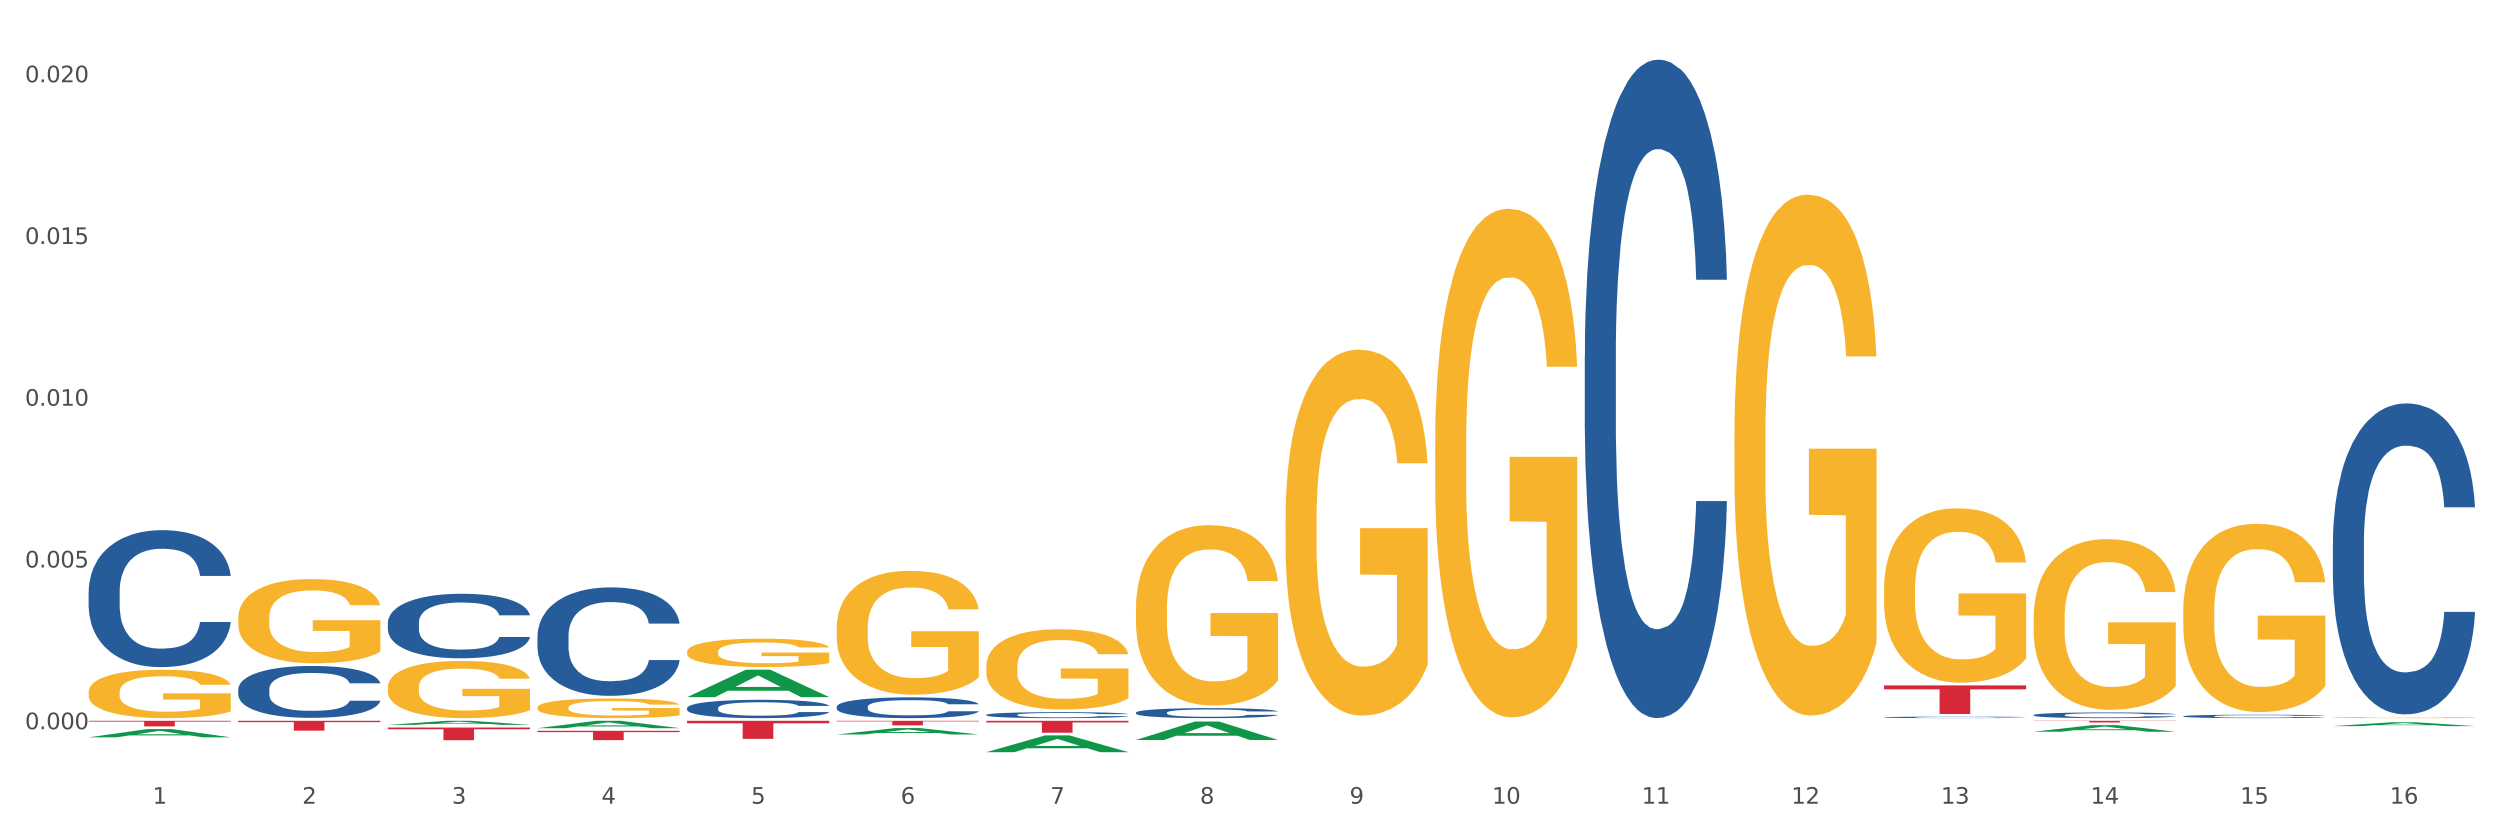 <?xml version="1.0" encoding="utf-8" standalone="no"?>
<!DOCTYPE svg PUBLIC "-//W3C//DTD SVG 1.1//EN"
  "http://www.w3.org/Graphics/SVG/1.1/DTD/svg11.dtd">
<svg xmlns:xlink="http://www.w3.org/1999/xlink" width="1080pt" height="360pt" viewBox="0 0 1080 360" xmlns="http://www.w3.org/2000/svg" version="1.1">
 <rect x="0" y="0" width="1080" height="360" fill="#333333" stroke="none"/>
 <defs>
  <style type="text/css">*{stroke-linejoin: round; stroke-linecap: butt}</style>
 </defs>
 <g id="figure_1">
  <g id="patch_1">
   <path d="M 0 360 
L 1080 360 
L 1080 0 
L 0 0 
z
" style="fill: #ffffff; stroke: #ffffff; stroke-linejoin: miter"/>
  </g>
  <g id="axes_1">
   <g id="matplotlib.axis_1">
    <g id="xtick_1">
     <g id="text_1">
      <!-- 1 -->
      <g style="fill: #4d4d4d" transform="translate(65.93 347.204) scale(0.096 -0.096)">
       <defs>
        <path id="DejaVuSans-31" d="M 794 531 
L 1825 531 
L 1825 4091 
L 703 3866 
L 703 4441 
L 1819 4666 
L 2450 4666 
L 2450 531 
L 3481 531 
L 3481 0 
L 794 0 
L 794 531 
z
" transform="scale(0.016)"/>
       </defs>
       <use xlink:href="#DejaVuSans-31"/>
      </g>
     </g>
    </g>
    <g id="xtick_2">
     <g id="text_2">
      <!-- 2 -->
      <g style="fill: #4d4d4d" transform="translate(130.565 347.204) scale(0.096 -0.096)">
       <defs>
        <path id="DejaVuSans-32" d="M 1228 531 
L 3431 531 
L 3431 0 
L 469 0 
L 469 531 
Q 828 903 1448 1529 
Q 2069 2156 2228 2338 
Q 2531 2678 2651 2914 
Q 2772 3150 2772 3378 
Q 2772 3750 2511 3984 
Q 2250 4219 1831 4219 
Q 1534 4219 1204 4116 
Q 875 4013 500 3803 
L 500 4441 
Q 881 4594 1212 4672 
Q 1544 4750 1819 4750 
Q 2544 4750 2975 4387 
Q 3406 4025 3406 3419 
Q 3406 3131 3298 2873 
Q 3191 2616 2906 2266 
Q 2828 2175 2409 1742 
Q 1991 1309 1228 531 
z
" transform="scale(0.016)"/>
       </defs>
       <use xlink:href="#DejaVuSans-32"/>
      </g>
     </g>
    </g>
    <g id="xtick_3">
     <g id="text_3">
      <!-- 3 -->
      <g style="fill: #4d4d4d" transform="translate(195.199 347.204) scale(0.096 -0.096)">
       <defs>
        <path id="DejaVuSans-33" d="M 2597 2516 
Q 3050 2419 3304 2112 
Q 3559 1806 3559 1356 
Q 3559 666 3084 287 
Q 2609 -91 1734 -91 
Q 1441 -91 1130 -33 
Q 819 25 488 141 
L 488 750 
Q 750 597 1062 519 
Q 1375 441 1716 441 
Q 2309 441 2620 675 
Q 2931 909 2931 1356 
Q 2931 1769 2642 2001 
Q 2353 2234 1838 2234 
L 1294 2234 
L 1294 2753 
L 1863 2753 
Q 2328 2753 2575 2939 
Q 2822 3125 2822 3475 
Q 2822 3834 2567 4026 
Q 2313 4219 1838 4219 
Q 1578 4219 1281 4162 
Q 984 4106 628 3988 
L 628 4550 
Q 988 4650 1302 4700 
Q 1616 4750 1894 4750 
Q 2613 4750 3031 4423 
Q 3450 4097 3450 3541 
Q 3450 3153 3228 2886 
Q 3006 2619 2597 2516 
z
" transform="scale(0.016)"/>
       </defs>
       <use xlink:href="#DejaVuSans-33"/>
      </g>
     </g>
    </g>
    <g id="xtick_4">
     <g id="text_4">
      <!-- 4 -->
      <g style="fill: #4d4d4d" transform="translate(259.833 347.204) scale(0.096 -0.096)">
       <defs>
        <path id="DejaVuSans-34" d="M 2419 4116 
L 825 1625 
L 2419 1625 
L 2419 4116 
z
M 2253 4666 
L 3047 4666 
L 3047 1625 
L 3713 1625 
L 3713 1100 
L 3047 1100 
L 3047 0 
L 2419 0 
L 2419 1100 
L 313 1100 
L 313 1709 
L 2253 4666 
z
" transform="scale(0.016)"/>
       </defs>
       <use xlink:href="#DejaVuSans-34"/>
      </g>
     </g>
    </g>
    <g id="xtick_5">
     <g id="text_5">
      <!-- 5 -->
      <g style="fill: #4d4d4d" transform="translate(324.467 347.204) scale(0.096 -0.096)">
       <defs>
        <path id="DejaVuSans-35" d="M 691 4666 
L 3169 4666 
L 3169 4134 
L 1269 4134 
L 1269 2991 
Q 1406 3038 1543 3061 
Q 1681 3084 1819 3084 
Q 2600 3084 3056 2656 
Q 3513 2228 3513 1497 
Q 3513 744 3044 326 
Q 2575 -91 1722 -91 
Q 1428 -91 1123 -41 
Q 819 9 494 109 
L 494 744 
Q 775 591 1075 516 
Q 1375 441 1709 441 
Q 2250 441 2565 725 
Q 2881 1009 2881 1497 
Q 2881 1984 2565 2268 
Q 2250 2553 1709 2553 
Q 1456 2553 1204 2497 
Q 953 2441 691 2322 
L 691 4666 
z
" transform="scale(0.016)"/>
       </defs>
       <use xlink:href="#DejaVuSans-35"/>
      </g>
     </g>
    </g>
    <g id="xtick_6">
     <g id="text_6">
      <!-- 6 -->
      <g style="fill: #4d4d4d" transform="translate(389.102 347.204) scale(0.096 -0.096)">
       <defs>
        <path id="DejaVuSans-36" d="M 2113 2584 
Q 1688 2584 1439 2293 
Q 1191 2003 1191 1497 
Q 1191 994 1439 701 
Q 1688 409 2113 409 
Q 2538 409 2786 701 
Q 3034 994 3034 1497 
Q 3034 2003 2786 2293 
Q 2538 2584 2113 2584 
z
M 3366 4563 
L 3366 3988 
Q 3128 4100 2886 4159 
Q 2644 4219 2406 4219 
Q 1781 4219 1451 3797 
Q 1122 3375 1075 2522 
Q 1259 2794 1537 2939 
Q 1816 3084 2150 3084 
Q 2853 3084 3261 2657 
Q 3669 2231 3669 1497 
Q 3669 778 3244 343 
Q 2819 -91 2113 -91 
Q 1303 -91 875 529 
Q 447 1150 447 2328 
Q 447 3434 972 4092 
Q 1497 4750 2381 4750 
Q 2619 4750 2861 4703 
Q 3103 4656 3366 4563 
z
" transform="scale(0.016)"/>
       </defs>
       <use xlink:href="#DejaVuSans-36"/>
      </g>
     </g>
    </g>
    <g id="xtick_7">
     <g id="text_7">
      <!-- 7 -->
      <g style="fill: #4d4d4d" transform="translate(453.736 347.204) scale(0.096 -0.096)">
       <defs>
        <path id="DejaVuSans-37" d="M 525 4666 
L 3525 4666 
L 3525 4397 
L 1831 0 
L 1172 0 
L 2766 4134 
L 525 4134 
L 525 4666 
z
" transform="scale(0.016)"/>
       </defs>
       <use xlink:href="#DejaVuSans-37"/>
      </g>
     </g>
    </g>
    <g id="xtick_8">
     <g id="text_8">
      <!-- 8 -->
      <g style="fill: #4d4d4d" transform="translate(518.37 347.204) scale(0.096 -0.096)">
       <defs>
        <path id="DejaVuSans-38" d="M 2034 2216 
Q 1584 2216 1326 1975 
Q 1069 1734 1069 1313 
Q 1069 891 1326 650 
Q 1584 409 2034 409 
Q 2484 409 2743 651 
Q 3003 894 3003 1313 
Q 3003 1734 2745 1975 
Q 2488 2216 2034 2216 
z
M 1403 2484 
Q 997 2584 770 2862 
Q 544 3141 544 3541 
Q 544 4100 942 4425 
Q 1341 4750 2034 4750 
Q 2731 4750 3128 4425 
Q 3525 4100 3525 3541 
Q 3525 3141 3298 2862 
Q 3072 2584 2669 2484 
Q 3125 2378 3379 2068 
Q 3634 1759 3634 1313 
Q 3634 634 3220 271 
Q 2806 -91 2034 -91 
Q 1263 -91 848 271 
Q 434 634 434 1313 
Q 434 1759 690 2068 
Q 947 2378 1403 2484 
z
M 1172 3481 
Q 1172 3119 1398 2916 
Q 1625 2713 2034 2713 
Q 2441 2713 2670 2916 
Q 2900 3119 2900 3481 
Q 2900 3844 2670 4047 
Q 2441 4250 2034 4250 
Q 1625 4250 1398 4047 
Q 1172 3844 1172 3481 
z
" transform="scale(0.016)"/>
       </defs>
       <use xlink:href="#DejaVuSans-38"/>
      </g>
     </g>
    </g>
    <g id="xtick_9">
     <g id="text_9">
      <!-- 9 -->
      <g style="fill: #4d4d4d" transform="translate(583.005 347.204) scale(0.096 -0.096)">
       <defs>
        <path id="DejaVuSans-39" d="M 703 97 
L 703 672 
Q 941 559 1184 500 
Q 1428 441 1663 441 
Q 2288 441 2617 861 
Q 2947 1281 2994 2138 
Q 2813 1869 2534 1725 
Q 2256 1581 1919 1581 
Q 1219 1581 811 2004 
Q 403 2428 403 3163 
Q 403 3881 828 4315 
Q 1253 4750 1959 4750 
Q 2769 4750 3195 4129 
Q 3622 3509 3622 2328 
Q 3622 1225 3098 567 
Q 2575 -91 1691 -91 
Q 1453 -91 1209 -44 
Q 966 3 703 97 
z
M 1959 2075 
Q 2384 2075 2632 2365 
Q 2881 2656 2881 3163 
Q 2881 3666 2632 3958 
Q 2384 4250 1959 4250 
Q 1534 4250 1286 3958 
Q 1038 3666 1038 3163 
Q 1038 2656 1286 2365 
Q 1534 2075 1959 2075 
z
" transform="scale(0.016)"/>
       </defs>
       <use xlink:href="#DejaVuSans-39"/>
      </g>
     </g>
    </g>
    <g id="xtick_10">
     <g id="text_10">
      <!-- 10 -->
      <g style="fill: #4d4d4d" transform="translate(644.585 347.204) scale(0.096 -0.096)">
       <defs>
        <path id="DejaVuSans-30" d="M 2034 4250 
Q 1547 4250 1301 3770 
Q 1056 3291 1056 2328 
Q 1056 1369 1301 889 
Q 1547 409 2034 409 
Q 2525 409 2770 889 
Q 3016 1369 3016 2328 
Q 3016 3291 2770 3770 
Q 2525 4250 2034 4250 
z
M 2034 4750 
Q 2819 4750 3233 4129 
Q 3647 3509 3647 2328 
Q 3647 1150 3233 529 
Q 2819 -91 2034 -91 
Q 1250 -91 836 529 
Q 422 1150 422 2328 
Q 422 3509 836 4129 
Q 1250 4750 2034 4750 
z
" transform="scale(0.016)"/>
       </defs>
       <use xlink:href="#DejaVuSans-31"/>
       <use xlink:href="#DejaVuSans-30" transform="translate(63.623 0)"/>
      </g>
     </g>
    </g>
    <g id="xtick_11">
     <g id="text_11">
      <!-- 11 -->
      <g style="fill: #4d4d4d" transform="translate(709.219 347.204) scale(0.096 -0.096)">
       <use xlink:href="#DejaVuSans-31"/>
       <use xlink:href="#DejaVuSans-31" transform="translate(63.623 0)"/>
      </g>
     </g>
    </g>
    <g id="xtick_12">
     <g id="text_12">
      <!-- 12 -->
      <g style="fill: #4d4d4d" transform="translate(773.854 347.204) scale(0.096 -0.096)">
       <use xlink:href="#DejaVuSans-31"/>
       <use xlink:href="#DejaVuSans-32" transform="translate(63.623 0)"/>
      </g>
     </g>
    </g>
    <g id="xtick_13">
     <g id="text_13">
      <!-- 13 -->
      <g style="fill: #4d4d4d" transform="translate(838.488 347.204) scale(0.096 -0.096)">
       <use xlink:href="#DejaVuSans-31"/>
       <use xlink:href="#DejaVuSans-33" transform="translate(63.623 0)"/>
      </g>
     </g>
    </g>
    <g id="xtick_14">
     <g id="text_14">
      <!-- 14 -->
      <g style="fill: #4d4d4d" transform="translate(903.122 347.204) scale(0.096 -0.096)">
       <use xlink:href="#DejaVuSans-31"/>
       <use xlink:href="#DejaVuSans-34" transform="translate(63.623 0)"/>
      </g>
     </g>
    </g>
    <g id="xtick_15">
     <g id="text_15">
      <!-- 15 -->
      <g style="fill: #4d4d4d" transform="translate(967.756 347.204) scale(0.096 -0.096)">
       <use xlink:href="#DejaVuSans-31"/>
       <use xlink:href="#DejaVuSans-35" transform="translate(63.623 0)"/>
      </g>
     </g>
    </g>
    <g id="xtick_16">
     <g id="text_16">
      <!-- 16 -->
      <g style="fill: #4d4d4d" transform="translate(1032.391 347.204) scale(0.096 -0.096)">
       <use xlink:href="#DejaVuSans-31"/>
       <use xlink:href="#DejaVuSans-36" transform="translate(63.623 0)"/>
      </g>
     </g>
    </g>
    <g id="xtick_17"/>
    <g id="xtick_18"/>
    <g id="xtick_19"/>
    <g id="xtick_20"/>
    <g id="xtick_21"/>
    <g id="xtick_22"/>
    <g id="xtick_23"/>
    <g id="xtick_24"/>
    <g id="xtick_25"/>
    <g id="xtick_26"/>
    <g id="xtick_27"/>
    <g id="xtick_28"/>
    <g id="xtick_29"/>
    <g id="xtick_30"/>
    <g id="xtick_31"/>
   </g>
   <g id="matplotlib.axis_2">
    <g id="ytick_1">
     <g id="text_17">
      <!-- 0.000 -->
      <g style="fill: #4d4d4d" transform="translate(10.8 315.025) scale(0.096 -0.096)">
       <defs>
        <path id="DejaVuSans-2e" d="M 684 794 
L 1344 794 
L 1344 0 
L 684 0 
L 684 794 
z
" transform="scale(0.016)"/>
       </defs>
       <use xlink:href="#DejaVuSans-30"/>
       <use xlink:href="#DejaVuSans-2e" transform="translate(63.623 0)"/>
       <use xlink:href="#DejaVuSans-30" transform="translate(95.41 0)"/>
       <use xlink:href="#DejaVuSans-30" transform="translate(159.033 0)"/>
       <use xlink:href="#DejaVuSans-30" transform="translate(222.656 0)"/>
      </g>
     </g>
    </g>
    <g id="ytick_2">
     <g id="text_18">
      <!-- 0.005 -->
      <g style="fill: #4d4d4d" transform="translate(10.8 245.155) scale(0.096 -0.096)">
       <use xlink:href="#DejaVuSans-30"/>
       <use xlink:href="#DejaVuSans-2e" transform="translate(63.623 0)"/>
       <use xlink:href="#DejaVuSans-30" transform="translate(95.41 0)"/>
       <use xlink:href="#DejaVuSans-30" transform="translate(159.033 0)"/>
       <use xlink:href="#DejaVuSans-35" transform="translate(222.656 0)"/>
      </g>
     </g>
    </g>
    <g id="ytick_3">
     <g id="text_19">
      <!-- 0.010 -->
      <g style="fill: #4d4d4d" transform="translate(10.8 175.284) scale(0.096 -0.096)">
       <use xlink:href="#DejaVuSans-30"/>
       <use xlink:href="#DejaVuSans-2e" transform="translate(63.623 0)"/>
       <use xlink:href="#DejaVuSans-30" transform="translate(95.41 0)"/>
       <use xlink:href="#DejaVuSans-31" transform="translate(159.033 0)"/>
       <use xlink:href="#DejaVuSans-30" transform="translate(222.656 0)"/>
      </g>
     </g>
    </g>
    <g id="ytick_4">
     <g id="text_20">
      <!-- 0.015 -->
      <g style="fill: #4d4d4d" transform="translate(10.8 105.414) scale(0.096 -0.096)">
       <use xlink:href="#DejaVuSans-30"/>
       <use xlink:href="#DejaVuSans-2e" transform="translate(63.623 0)"/>
       <use xlink:href="#DejaVuSans-30" transform="translate(95.41 0)"/>
       <use xlink:href="#DejaVuSans-31" transform="translate(159.033 0)"/>
       <use xlink:href="#DejaVuSans-35" transform="translate(222.656 0)"/>
      </g>
     </g>
    </g>
    <g id="ytick_5">
     <g id="text_21">
      <!-- 0.020 -->
      <g style="fill: #4d4d4d" transform="translate(10.8 35.544) scale(0.096 -0.096)">
       <use xlink:href="#DejaVuSans-30"/>
       <use xlink:href="#DejaVuSans-2e" transform="translate(63.623 0)"/>
       <use xlink:href="#DejaVuSans-30" transform="translate(95.41 0)"/>
       <use xlink:href="#DejaVuSans-32" transform="translate(159.033 0)"/>
       <use xlink:href="#DejaVuSans-30" transform="translate(222.656 0)"/>
      </g>
     </g>
    </g>
    <g id="ytick_6"/>
    <g id="ytick_7"/>
    <g id="ytick_8"/>
    <g id="ytick_9"/>
   </g>
   <g id="PolyCollection_1">
    <path d="M 38.283 318.526 
L 38.346 318.523 
L 63.667 314.958 
L 74.175 314.955 
L 99.686 318.533 
L 87.532 318.533 
L 82.024 317.699 
L 55.881 317.699 
L 55.691 317.713 
L 50.374 318.533 
L 38.283 318.533 
L 38.283 318.526 
L 59.173 317.202 
L 78.733 317.199 
L 69.048 315.717 
L 68.921 315.711 
L 68.794 315.721 
L 59.109 317.199 
L 59.173 317.202 
L 38.283 318.526 
z
" clip-path="url(#p060483a72d)" style="fill: #109648"/>
    <path d="M 555.357 224.099 
L 555.43 223.955 
L 555.43 218.758 
L 555.575 214.283 
L 556.3 203.456 
L 557.387 194.506 
L 558.185 189.742 
L 558.982 185.844 
L 559.924 181.946 
L 561.084 177.904 
L 563.187 171.986 
L 564.492 168.954 
L 566.086 165.778 
L 568.986 161.159 
L 571.089 158.56 
L 573.263 156.395 
L 576.816 153.796 
L 579.135 152.642 
L 581.6 151.775 
L 584.573 151.198 
L 586.82 151.054 
L 591.749 151.487 
L 595.954 152.786 
L 597.984 153.796 
L 600.594 155.529 
L 601.971 156.684 
L 604.218 158.993 
L 606.538 162.025 
L 608.133 164.623 
L 610.525 169.532 
L 612.338 174.44 
L 614.005 180.503 
L 614.875 184.689 
L 615.528 188.587 
L 616.107 193.062 
L 616.687 200.136 
L 603.638 200.136 
L 603.131 195.083 
L 602.334 190.319 
L 601.174 185.7 
L 600.159 182.813 
L 598.419 179.204 
L 596.824 176.894 
L 595.157 175.162 
L 593.127 173.718 
L 591.532 172.996 
L 589.285 172.419 
L 584.862 172.563 
L 581.89 173.718 
L 579.86 175.162 
L 578.555 176.461 
L 577.396 177.904 
L 576.091 179.925 
L 574.568 182.957 
L 573.481 185.7 
L 572.393 189.164 
L 571.524 192.629 
L 570.726 196.671 
L 570.074 201.002 
L 569.566 205.477 
L 569.131 210.963 
L 568.769 220.057 
L 568.769 239.834 
L 568.914 244.31 
L 569.276 250.228 
L 569.711 254.703 
L 570.436 260.045 
L 571.089 263.654 
L 572.321 268.851 
L 573.698 273.181 
L 574.786 275.924 
L 575.873 278.234 
L 577.758 281.41 
L 579.86 284.008 
L 581.673 285.596 
L 584.138 287.04 
L 585.805 287.617 
L 587.255 287.906 
L 590.807 287.906 
L 593.344 287.473 
L 596.172 286.462 
L 598.346 285.163 
L 600.159 283.575 
L 602.189 280.977 
L 603.494 278.523 
L 603.494 248.352 
L 587.545 248.207 
L 587.545 228.141 
L 616.76 228.141 
L 616.76 287.04 
L 615.528 290.071 
L 614.15 292.814 
L 612.7 295.268 
L 610.525 298.3 
L 607.916 301.187 
L 605.596 303.208 
L 603.131 304.94 
L 600.231 306.528 
L 596.462 307.972 
L 594.142 308.549 
L 591.242 308.983 
L 587.835 309.127 
L 584.862 308.838 
L 581.963 308.116 
L 578.918 306.817 
L 575.946 304.94 
L 573.698 303.064 
L 571.451 300.754 
L 569.059 297.723 
L 567.174 294.835 
L 565.724 292.237 
L 564.129 288.917 
L 562.389 284.586 
L 561.084 280.688 
L 559.924 276.646 
L 558.692 271.449 
L 557.822 266.974 
L 556.952 261.344 
L 556.445 257.158 
L 555.865 250.661 
L 555.43 241.567 
L 555.357 224.099 
z
" clip-path="url(#p060483a72d)" style="fill: #f7b32b"/>
    <path d="M 619.992 191.725 
L 620.064 191.524 
L 620.064 184.301 
L 620.209 178.08 
L 620.934 163.031 
L 622.021 150.59 
L 622.819 143.969 
L 623.616 138.551 
L 624.559 133.133 
L 625.719 127.515 
L 627.821 119.288 
L 629.126 115.074 
L 630.721 110.659 
L 633.621 104.238 
L 635.723 100.626 
L 637.898 97.617 
L 641.45 94.005 
L 643.77 92.4 
L 646.235 91.196 
L 649.207 90.393 
L 651.454 90.192 
L 656.384 90.794 
L 660.588 92.6 
L 662.618 94.005 
L 665.228 96.413 
L 666.605 98.018 
L 668.853 101.228 
L 671.173 105.442 
L 672.767 109.054 
L 675.16 115.876 
L 676.972 122.699 
L 678.639 131.126 
L 679.509 136.946 
L 680.162 142.363 
L 680.742 148.584 
L 681.322 158.416 
L 668.273 158.416 
L 667.765 151.393 
L 666.968 144.771 
L 665.808 138.35 
L 664.793 134.337 
L 663.053 129.321 
L 661.458 126.11 
L 659.791 123.702 
L 657.761 121.696 
L 656.166 120.692 
L 653.919 119.89 
L 649.497 120.09 
L 646.525 121.696 
L 644.495 123.702 
L 643.19 125.508 
L 642.03 127.515 
L 640.725 130.324 
L 639.203 134.538 
L 638.115 138.35 
L 637.028 143.166 
L 636.158 147.982 
L 635.36 153.6 
L 634.708 159.62 
L 634.201 165.84 
L 633.766 173.465 
L 633.403 186.107 
L 633.403 213.597 
L 633.548 219.817 
L 633.911 228.044 
L 634.346 234.264 
L 635.07 241.689 
L 635.723 246.705 
L 636.955 253.929 
L 638.333 259.949 
L 639.42 263.761 
L 640.508 266.972 
L 642.392 271.386 
L 644.495 274.998 
L 646.307 277.205 
L 648.772 279.212 
L 650.439 280.014 
L 651.889 280.416 
L 655.441 280.416 
L 657.979 279.814 
L 660.806 278.409 
L 662.981 276.603 
L 664.793 274.396 
L 666.823 270.784 
L 668.128 267.373 
L 668.128 225.435 
L 652.179 225.235 
L 652.179 197.343 
L 681.394 197.343 
L 681.394 279.212 
L 680.162 283.426 
L 678.784 287.238 
L 677.335 290.649 
L 675.16 294.863 
L 672.55 298.876 
L 670.23 301.685 
L 667.765 304.093 
L 664.866 306.3 
L 661.096 308.307 
L 658.776 309.11 
L 655.876 309.712 
L 652.469 309.912 
L 649.497 309.511 
L 646.597 308.508 
L 643.552 306.702 
L 640.58 304.093 
L 638.333 301.485 
L 636.085 298.274 
L 633.693 294.06 
L 631.808 290.047 
L 630.358 286.435 
L 628.763 281.82 
L 627.024 275.801 
L 625.719 270.383 
L 624.559 264.764 
L 623.326 257.541 
L 622.456 251.32 
L 621.587 243.495 
L 621.079 237.676 
L 620.499 228.646 
L 620.064 216.005 
L 619.992 191.725 
z
" clip-path="url(#p060483a72d)" style="fill: #f7b32b"/>
    <path d="M 749.26 188.081 
L 749.333 187.876 
L 749.333 180.477 
L 749.478 174.106 
L 750.203 158.692 
L 751.29 145.949 
L 752.088 139.167 
L 752.885 133.618 
L 753.827 128.069 
L 754.987 122.314 
L 757.09 113.888 
L 758.395 109.572 
L 759.989 105.051 
L 762.889 98.474 
L 764.991 94.774 
L 767.166 91.692 
L 770.719 87.992 
L 773.038 86.348 
L 775.503 85.115 
L 778.475 84.293 
L 780.723 84.087 
L 785.652 84.704 
L 789.857 86.554 
L 791.887 87.992 
L 794.497 90.459 
L 795.874 92.103 
L 798.121 95.391 
L 800.441 99.707 
L 802.036 103.406 
L 804.428 110.394 
L 806.241 117.382 
L 807.908 126.014 
L 808.778 131.974 
L 809.43 137.523 
L 810.01 143.894 
L 810.59 153.965 
L 797.541 153.965 
L 797.034 146.771 
L 796.236 139.989 
L 795.077 133.413 
L 794.062 129.302 
L 792.322 124.164 
L 790.727 120.876 
L 789.06 118.409 
L 787.03 116.354 
L 785.435 115.327 
L 783.188 114.505 
L 778.765 114.71 
L 775.793 116.354 
L 773.763 118.409 
L 772.458 120.259 
L 771.298 122.314 
L 769.994 125.192 
L 768.471 129.508 
L 767.384 133.413 
L 766.296 138.345 
L 765.426 143.278 
L 764.629 149.032 
L 763.977 155.198 
L 763.469 161.569 
L 763.034 169.379 
L 762.672 182.327 
L 762.672 210.483 
L 762.817 216.854 
L 763.179 225.281 
L 763.614 231.652 
L 764.339 239.256 
L 764.991 244.394 
L 766.224 251.793 
L 767.601 257.959 
L 768.689 261.864 
L 769.776 265.152 
L 771.661 269.673 
L 773.763 273.373 
L 775.576 275.634 
L 778.04 277.689 
L 779.708 278.511 
L 781.158 278.922 
L 784.71 278.922 
L 787.247 278.305 
L 790.074 276.867 
L 792.249 275.017 
L 794.062 272.756 
L 796.091 269.057 
L 797.396 265.563 
L 797.396 222.609 
L 781.448 222.403 
L 781.448 193.836 
L 810.663 193.836 
L 810.663 277.689 
L 809.43 282.005 
L 808.053 285.91 
L 806.603 289.404 
L 804.428 293.719 
L 801.819 297.83 
L 799.499 300.707 
L 797.034 303.173 
L 794.134 305.434 
L 790.364 307.489 
L 788.045 308.312 
L 785.145 308.928 
L 781.738 309.134 
L 778.765 308.723 
L 775.866 307.695 
L 772.821 305.845 
L 769.849 303.173 
L 767.601 300.502 
L 765.354 297.213 
L 762.962 292.897 
L 761.077 288.787 
L 759.627 285.088 
L 758.032 280.361 
L 756.292 274.195 
L 754.987 268.646 
L 753.827 262.891 
L 752.595 255.492 
L 751.725 249.121 
L 750.855 241.106 
L 750.348 235.146 
L 749.768 225.897 
L 749.333 212.949 
L 749.26 188.081 
z
" clip-path="url(#p060483a72d)" style="fill: #f7b32b"/>
    <path d="M 813.895 254.412 
L 813.967 254.343 
L 813.967 251.866 
L 814.112 249.733 
L 814.837 244.573 
L 815.924 240.308 
L 816.722 238.037 
L 817.519 236.179 
L 818.462 234.322 
L 819.622 232.395 
L 821.724 229.575 
L 823.029 228.13 
L 824.624 226.616 
L 827.523 224.414 
L 829.626 223.176 
L 831.801 222.144 
L 835.353 220.906 
L 837.673 220.355 
L 840.137 219.942 
L 843.11 219.667 
L 845.357 219.598 
L 850.287 219.805 
L 854.491 220.424 
L 856.521 220.906 
L 859.131 221.731 
L 860.508 222.282 
L 862.756 223.382 
L 865.075 224.827 
L 866.67 226.066 
L 869.063 228.405 
L 870.875 230.744 
L 872.542 233.634 
L 873.412 235.629 
L 874.065 237.487 
L 874.645 239.619 
L 875.225 242.991 
L 862.176 242.991 
L 861.668 240.583 
L 860.871 238.312 
L 859.711 236.111 
L 858.696 234.735 
L 856.956 233.015 
L 855.361 231.914 
L 853.694 231.088 
L 851.664 230.4 
L 850.069 230.056 
L 847.822 229.781 
L 843.4 229.85 
L 840.427 230.4 
L 838.398 231.088 
L 837.093 231.707 
L 835.933 232.395 
L 834.628 233.359 
L 833.105 234.803 
L 832.018 236.111 
L 830.931 237.762 
L 830.061 239.413 
L 829.263 241.34 
L 828.611 243.404 
L 828.103 245.536 
L 827.668 248.151 
L 827.306 252.485 
L 827.306 261.911 
L 827.451 264.044 
L 827.813 266.865 
L 828.248 268.998 
L 828.973 271.543 
L 829.626 273.263 
L 830.858 275.74 
L 832.236 277.804 
L 833.323 279.111 
L 834.41 280.212 
L 836.295 281.726 
L 838.398 282.964 
L 840.21 283.721 
L 842.675 284.409 
L 844.342 284.684 
L 845.792 284.822 
L 849.344 284.822 
L 851.881 284.615 
L 854.709 284.134 
L 856.884 283.515 
L 858.696 282.758 
L 860.726 281.519 
L 862.031 280.35 
L 862.031 265.97 
L 846.082 265.901 
L 846.082 256.338 
L 875.297 256.338 
L 875.297 284.409 
L 874.065 285.854 
L 872.687 287.161 
L 871.237 288.331 
L 869.063 289.775 
L 866.453 291.151 
L 864.133 292.115 
L 861.668 292.94 
L 858.768 293.697 
L 854.999 294.385 
L 852.679 294.66 
L 849.779 294.867 
L 846.372 294.935 
L 843.4 294.798 
L 840.5 294.454 
L 837.455 293.835 
L 834.483 292.94 
L 832.236 292.046 
L 829.988 290.945 
L 827.596 289.5 
L 825.711 288.124 
L 824.261 286.886 
L 822.666 285.303 
L 820.926 283.239 
L 819.622 281.382 
L 818.462 279.455 
L 817.229 276.978 
L 816.359 274.846 
L 815.489 272.162 
L 814.982 270.167 
L 814.402 267.071 
L 813.967 262.737 
L 813.895 254.412 
z
" clip-path="url(#p060483a72d)" style="fill: #f7b32b"/>
    <path d="M 878.529 266.966 
L 878.601 266.899 
L 878.601 264.474 
L 878.746 262.386 
L 879.471 257.335 
L 880.559 253.159 
L 881.356 250.936 
L 882.154 249.117 
L 883.096 247.299 
L 884.256 245.413 
L 886.358 242.651 
L 887.663 241.237 
L 889.258 239.755 
L 892.158 237.6 
L 894.26 236.388 
L 896.435 235.377 
L 899.987 234.165 
L 902.307 233.626 
L 904.772 233.222 
L 907.744 232.953 
L 909.991 232.885 
L 914.921 233.087 
L 919.126 233.693 
L 921.155 234.165 
L 923.765 234.973 
L 925.143 235.512 
L 927.39 236.59 
L 929.71 238.004 
L 931.305 239.216 
L 933.697 241.506 
L 935.509 243.796 
L 937.177 246.625 
L 938.047 248.579 
L 938.699 250.397 
L 939.279 252.485 
L 939.859 255.785 
L 926.81 255.785 
L 926.303 253.428 
L 925.505 251.205 
L 924.345 249.05 
L 923.33 247.703 
L 921.59 246.019 
L 919.996 244.941 
L 918.328 244.133 
L 916.298 243.46 
L 914.703 243.123 
L 912.456 242.853 
L 908.034 242.921 
L 905.062 243.46 
L 903.032 244.133 
L 901.727 244.739 
L 900.567 245.413 
L 899.262 246.356 
L 897.74 247.77 
L 896.652 249.05 
L 895.565 250.667 
L 894.695 252.283 
L 893.898 254.169 
L 893.245 256.189 
L 892.738 258.277 
L 892.303 260.837 
L 891.94 265.08 
L 891.94 274.308 
L 892.085 276.396 
L 892.448 279.157 
L 892.883 281.245 
L 893.608 283.737 
L 894.26 285.421 
L 895.492 287.846 
L 896.87 289.866 
L 897.957 291.146 
L 899.045 292.224 
L 900.93 293.705 
L 903.032 294.918 
L 904.844 295.659 
L 907.309 296.332 
L 908.976 296.602 
L 910.426 296.736 
L 913.978 296.736 
L 916.516 296.534 
L 919.343 296.063 
L 921.518 295.457 
L 923.33 294.716 
L 925.36 293.503 
L 926.665 292.358 
L 926.665 278.281 
L 910.716 278.214 
L 910.716 268.852 
L 939.931 268.852 
L 939.931 296.332 
L 938.699 297.747 
L 937.322 299.026 
L 935.872 300.171 
L 933.697 301.586 
L 931.087 302.933 
L 928.767 303.876 
L 926.303 304.684 
L 923.403 305.425 
L 919.633 306.099 
L 917.313 306.368 
L 914.413 306.57 
L 911.006 306.637 
L 908.034 306.503 
L 905.134 306.166 
L 902.089 305.56 
L 899.117 304.684 
L 896.87 303.808 
L 894.623 302.731 
L 892.23 301.316 
L 890.345 299.969 
L 888.895 298.757 
L 887.301 297.208 
L 885.561 295.187 
L 884.256 293.369 
L 883.096 291.483 
L 881.864 289.058 
L 880.994 286.97 
L 880.124 284.343 
L 879.616 282.39 
L 879.036 279.359 
L 878.601 275.116 
L 878.529 266.966 
z
" clip-path="url(#p060483a72d)" style="fill: #f7b32b"/>
    <path d="M 943.163 263.864 
L 943.236 263.79 
L 943.236 261.116 
L 943.381 258.813 
L 944.106 253.242 
L 945.193 248.637 
L 945.99 246.185 
L 946.788 244.18 
L 947.73 242.174 
L 948.89 240.094 
L 950.992 237.049 
L 952.297 235.489 
L 953.892 233.855 
L 956.792 231.478 
L 958.894 230.141 
L 961.069 229.027 
L 964.621 227.69 
L 966.941 227.095 
L 969.406 226.65 
L 972.378 226.353 
L 974.626 226.278 
L 979.555 226.501 
L 983.76 227.17 
L 985.79 227.69 
L 988.4 228.581 
L 989.777 229.175 
L 992.024 230.364 
L 994.344 231.924 
L 995.939 233.261 
L 998.331 235.786 
L 1000.144 238.312 
L 1001.811 241.431 
L 1002.681 243.586 
L 1003.333 245.591 
L 1003.913 247.894 
L 1004.493 251.533 
L 991.444 251.533 
L 990.937 248.934 
L 990.139 246.482 
L 988.979 244.105 
L 987.965 242.62 
L 986.225 240.763 
L 984.63 239.574 
L 982.962 238.683 
L 980.933 237.94 
L 979.338 237.569 
L 977.09 237.272 
L 972.668 237.346 
L 969.696 237.94 
L 967.666 238.683 
L 966.361 239.352 
L 965.201 240.094 
L 963.896 241.134 
L 962.374 242.694 
L 961.287 244.105 
L 960.199 245.888 
L 959.329 247.671 
L 958.532 249.751 
L 957.879 251.979 
L 957.372 254.282 
L 956.937 257.105 
L 956.575 261.784 
L 956.575 271.961 
L 956.72 274.263 
L 957.082 277.309 
L 957.517 279.611 
L 958.242 282.36 
L 958.894 284.217 
L 960.127 286.891 
L 961.504 289.119 
L 962.592 290.531 
L 963.679 291.719 
L 965.564 293.353 
L 967.666 294.69 
L 969.479 295.507 
L 971.943 296.25 
L 973.611 296.547 
L 975.061 296.696 
L 978.613 296.696 
L 981.15 296.473 
L 983.977 295.953 
L 986.152 295.285 
L 987.965 294.467 
L 989.994 293.13 
L 991.299 291.868 
L 991.299 276.343 
L 975.351 276.269 
L 975.351 265.944 
L 1004.566 265.944 
L 1004.566 296.25 
L 1003.333 297.81 
L 1001.956 299.221 
L 1000.506 300.484 
L 998.331 302.044 
L 995.721 303.53 
L 993.402 304.57 
L 990.937 305.461 
L 988.037 306.278 
L 984.267 307.021 
L 981.948 307.318 
L 979.048 307.541 
L 975.641 307.615 
L 972.668 307.466 
L 969.768 307.095 
L 966.724 306.427 
L 963.751 305.461 
L 961.504 304.495 
L 959.257 303.307 
L 956.865 301.747 
L 954.98 300.261 
L 953.53 298.924 
L 951.935 297.216 
L 950.195 294.987 
L 948.89 292.982 
L 947.73 290.902 
L 946.498 288.228 
L 945.628 285.925 
L 944.758 283.028 
L 944.251 280.874 
L 943.671 277.532 
L 943.236 272.852 
L 943.163 263.864 
z
" clip-path="url(#p060483a72d)" style="fill: #f7b32b"/>
    <path d="M 490.723 262.863 
L 490.796 262.792 
L 490.796 260.23 
L 490.941 258.025 
L 491.665 252.689 
L 492.753 248.278 
L 493.55 245.93 
L 494.348 244.009 
L 495.29 242.088 
L 496.45 240.096 
L 498.552 237.179 
L 499.857 235.685 
L 501.452 234.119 
L 504.352 231.843 
L 506.454 230.562 
L 508.629 229.495 
L 512.181 228.214 
L 514.501 227.645 
L 516.966 227.218 
L 519.938 226.933 
L 522.186 226.862 
L 527.115 227.076 
L 531.32 227.716 
L 533.35 228.214 
L 535.959 229.068 
L 537.337 229.637 
L 539.584 230.775 
L 541.904 232.27 
L 543.499 233.55 
L 545.891 235.969 
L 547.703 238.388 
L 549.371 241.376 
L 550.241 243.44 
L 550.893 245.361 
L 551.473 247.566 
L 552.053 251.052 
L 539.004 251.052 
L 538.497 248.562 
L 537.699 246.214 
L 536.539 243.938 
L 535.524 242.515 
L 533.785 240.736 
L 532.19 239.598 
L 530.522 238.744 
L 528.493 238.032 
L 526.898 237.677 
L 524.65 237.392 
L 520.228 237.463 
L 517.256 238.032 
L 515.226 238.744 
L 513.921 239.384 
L 512.761 240.096 
L 511.456 241.092 
L 509.934 242.586 
L 508.847 243.938 
L 507.759 245.645 
L 506.889 247.353 
L 506.092 249.345 
L 505.439 251.479 
L 504.932 253.685 
L 504.497 256.388 
L 504.134 260.871 
L 504.134 270.618 
L 504.279 272.823 
L 504.642 275.74 
L 505.077 277.946 
L 505.802 280.578 
L 506.454 282.357 
L 507.687 284.918 
L 509.064 287.053 
L 510.152 288.405 
L 511.239 289.543 
L 513.124 291.108 
L 515.226 292.389 
L 517.038 293.171 
L 519.503 293.883 
L 521.171 294.167 
L 522.621 294.31 
L 526.173 294.31 
L 528.71 294.096 
L 531.537 293.598 
L 533.712 292.958 
L 535.524 292.175 
L 537.554 290.895 
L 538.859 289.685 
L 538.859 274.815 
L 522.91 274.744 
L 522.91 264.855 
L 552.126 264.855 
L 552.126 293.883 
L 550.893 295.377 
L 549.516 296.729 
L 548.066 297.938 
L 545.891 299.432 
L 543.281 300.855 
L 540.962 301.851 
L 538.497 302.705 
L 535.597 303.488 
L 531.827 304.199 
L 529.507 304.484 
L 526.608 304.697 
L 523.2 304.768 
L 520.228 304.626 
L 517.328 304.27 
L 514.284 303.63 
L 511.311 302.705 
L 509.064 301.78 
L 506.817 300.642 
L 504.424 299.148 
L 502.54 297.725 
L 501.09 296.444 
L 499.495 294.808 
L 497.755 292.673 
L 496.45 290.752 
L 495.29 288.76 
L 494.058 286.199 
L 493.188 283.993 
L 492.318 281.219 
L 491.81 279.155 
L 491.231 275.954 
L 490.796 271.472 
L 490.723 262.863 
z
" clip-path="url(#p060483a72d)" style="fill: #f7b32b"/>
    <path d="M 1007.797 309.977 
L 1007.87 309.977 
L 1007.87 309.961 
L 1008.015 309.948 
L 1008.74 309.915 
L 1009.827 309.888 
L 1010.625 309.873 
L 1011.422 309.862 
L 1012.365 309.85 
L 1013.524 309.837 
L 1015.627 309.82 
L 1016.932 309.81 
L 1018.527 309.801 
L 1021.426 309.787 
L 1023.529 309.779 
L 1025.703 309.772 
L 1029.256 309.764 
L 1031.576 309.761 
L 1034.04 309.758 
L 1037.013 309.757 
L 1039.26 309.756 
L 1044.19 309.757 
L 1048.394 309.761 
L 1050.424 309.764 
L 1053.034 309.77 
L 1054.411 309.773 
L 1056.659 309.78 
L 1058.978 309.789 
L 1060.573 309.797 
L 1062.966 309.812 
L 1064.778 309.827 
L 1066.445 309.845 
L 1067.315 309.858 
L 1067.968 309.87 
L 1068.548 309.883 
L 1069.128 309.905 
L 1056.079 309.905 
L 1055.571 309.89 
L 1054.774 309.875 
L 1053.614 309.861 
L 1052.599 309.852 
L 1050.859 309.841 
L 1049.264 309.834 
L 1047.597 309.829 
L 1045.567 309.825 
L 1043.972 309.823 
L 1041.725 309.821 
L 1037.303 309.821 
L 1034.33 309.825 
L 1032.3 309.829 
L 1030.996 309.833 
L 1029.836 309.837 
L 1028.531 309.844 
L 1027.008 309.853 
L 1025.921 309.861 
L 1024.834 309.872 
L 1023.964 309.882 
L 1023.166 309.894 
L 1022.514 309.907 
L 1022.006 309.921 
L 1021.571 309.938 
L 1021.209 309.965 
L 1021.209 310.025 
L 1021.354 310.039 
L 1021.716 310.057 
L 1022.151 310.07 
L 1022.876 310.086 
L 1023.529 310.097 
L 1024.761 310.113 
L 1026.138 310.126 
L 1027.226 310.135 
L 1028.313 310.142 
L 1030.198 310.151 
L 1032.3 310.159 
L 1034.113 310.164 
L 1036.578 310.168 
L 1038.245 310.17 
L 1039.695 310.171 
L 1043.247 310.171 
L 1045.784 310.17 
L 1048.612 310.166 
L 1050.786 310.163 
L 1052.599 310.158 
L 1054.629 310.15 
L 1055.934 310.142 
L 1055.934 310.051 
L 1039.985 310.051 
L 1039.985 309.99 
L 1069.2 309.99 
L 1069.2 310.168 
L 1067.968 310.177 
L 1066.59 310.186 
L 1065.14 310.193 
L 1062.966 310.202 
L 1060.356 310.211 
L 1058.036 310.217 
L 1055.571 310.222 
L 1052.671 310.227 
L 1048.902 310.232 
L 1046.582 310.233 
L 1043.682 310.235 
L 1040.275 310.235 
L 1037.303 310.234 
L 1034.403 310.232 
L 1031.358 310.228 
L 1028.386 310.222 
L 1026.138 310.217 
L 1023.891 310.21 
L 1021.499 310.201 
L 1019.614 310.192 
L 1018.164 310.184 
L 1016.569 310.174 
L 1014.829 310.161 
L 1013.524 310.149 
L 1012.365 310.137 
L 1011.132 310.121 
L 1010.262 310.107 
L 1009.392 310.09 
L 1008.885 310.078 
L 1008.305 310.058 
L 1007.87 310.03 
L 1007.797 309.977 
z
" clip-path="url(#p060483a72d)" style="fill: #f7b32b"/>
    <path d="M 38.283 311.378 
L 99.686 311.378 
L 99.686 311.716 
L 75.532 311.718 
L 75.532 313.812 
L 62.291 313.812 
L 62.291 311.718 
L 38.283 311.716 
L 38.283 311.38 
L 38.283 311.378 
z
" clip-path="url(#p060483a72d)" style="fill: #d62839"/>
    <path d="M 102.917 311.378 
L 164.32 311.378 
L 164.32 311.97 
L 140.166 311.974 
L 140.166 315.637 
L 126.925 315.637 
L 126.925 311.974 
L 102.917 311.97 
L 102.917 311.382 
L 102.917 311.378 
z
" clip-path="url(#p060483a72d)" style="fill: #d62839"/>
    <path d="M 167.552 314.287 
L 228.954 314.287 
L 228.954 315.049 
L 204.801 315.054 
L 204.801 319.77 
L 191.56 319.77 
L 191.56 315.054 
L 167.552 315.049 
L 167.552 314.292 
L 167.552 314.287 
z
" clip-path="url(#p060483a72d)" style="fill: #d62839"/>
    <path d="M 232.186 315.716 
L 293.588 315.716 
L 293.588 316.276 
L 269.435 316.28 
L 269.435 319.746 
L 256.194 319.746 
L 256.194 316.28 
L 232.186 316.276 
L 232.186 315.72 
L 232.186 315.716 
z
" clip-path="url(#p060483a72d)" style="fill: #d62839"/>
    <path d="M 296.82 311.378 
L 358.223 311.378 
L 358.223 312.463 
L 334.069 312.471 
L 334.069 319.19 
L 320.828 319.19 
L 320.828 312.471 
L 296.82 312.463 
L 296.82 311.385 
L 296.82 311.378 
z
" clip-path="url(#p060483a72d)" style="fill: #d62839"/>
    <path d="M 361.454 311.378 
L 422.857 311.378 
L 422.857 311.656 
L 398.703 311.657 
L 398.703 313.378 
L 385.463 313.378 
L 385.463 311.657 
L 361.454 311.656 
L 361.454 311.379 
L 361.454 311.378 
z
" clip-path="url(#p060483a72d)" style="fill: #d62839"/>
    <path d="M 102.917 297.766 
L 102.99 297.745 
L 102.99 297.172 
L 103.208 296.394 
L 104.006 294.961 
L 105.022 293.876 
L 106.764 292.607 
L 107.708 292.074 
L 108.941 291.481 
L 111.482 290.519 
L 114.385 289.7 
L 116.417 289.249 
L 117.941 288.963 
L 121.353 288.451 
L 123.312 288.226 
L 125.344 288.041 
L 127.086 287.919 
L 129.99 287.775 
L 132.312 287.714 
L 134.998 287.693 
L 137.248 287.714 
L 140.223 287.796 
L 144.578 288.041 
L 146.247 288.185 
L 148.497 288.43 
L 150.82 288.758 
L 152.707 289.086 
L 154.884 289.556 
L 157.134 290.171 
L 159.312 290.948 
L 160.836 291.665 
L 162.07 292.422 
L 163.159 293.344 
L 163.957 294.347 
L 164.32 295.186 
L 151.038 295.186 
L 150.675 294.429 
L 149.949 293.61 
L 149.223 293.057 
L 148.425 292.607 
L 147.191 292.095 
L 146.102 291.767 
L 144.288 291.378 
L 142.618 291.133 
L 141.239 290.989 
L 139.57 290.867 
L 136.014 290.744 
L 133.473 290.744 
L 131.877 290.785 
L 129.917 290.887 
L 128.248 291.03 
L 126.288 291.276 
L 124.764 291.542 
L 123.24 291.89 
L 122.369 292.136 
L 121.062 292.586 
L 120.191 292.955 
L 119.03 293.589 
L 118.377 294.04 
L 117.216 295.207 
L 116.707 296.066 
L 116.49 296.66 
L 116.345 297.315 
L 116.345 300.509 
L 116.78 301.942 
L 117.143 302.556 
L 117.724 303.252 
L 118.812 304.153 
L 120.409 305.033 
L 122.078 305.668 
L 123.457 306.057 
L 124.764 306.343 
L 126.07 306.568 
L 127.667 306.773 
L 128.973 306.896 
L 130.933 307.019 
L 133.256 307.08 
L 135.07 307.08 
L 138.772 306.978 
L 140.441 306.875 
L 142.038 306.732 
L 143.78 306.507 
L 145.159 306.261 
L 145.957 306.077 
L 147.264 305.688 
L 148.28 305.279 
L 149.151 304.808 
L 149.731 304.398 
L 150.385 303.784 
L 150.893 303.088 
L 151.038 302.72 
L 164.32 302.72 
L 164.03 303.457 
L 163.521 304.173 
L 162.505 305.135 
L 161.707 305.688 
L 160.473 306.364 
L 159.167 306.937 
L 157.352 307.571 
L 155.683 308.042 
L 153.941 308.452 
L 152.054 308.82 
L 148.643 309.332 
L 147.409 309.475 
L 144.796 309.721 
L 142.764 309.864 
L 139.788 310.008 
L 136.74 310.089 
L 133.546 310.11 
L 130.715 310.069 
L 127.594 309.946 
L 125.635 309.823 
L 123.457 309.639 
L 120.917 309.352 
L 118.522 309.004 
L 116.272 308.595 
L 114.167 308.124 
L 112.208 307.592 
L 109.667 306.712 
L 107.78 305.852 
L 106.401 305.053 
L 105.458 304.378 
L 104.514 303.518 
L 104.006 302.924 
L 103.208 301.491 
L 102.917 300.161 
L 102.917 297.766 
z
" clip-path="url(#p060483a72d)" style="fill: #255c99"/>
    <path d="M 426.089 287.86 
L 426.161 287.829 
L 426.161 286.689 
L 426.306 285.707 
L 427.031 283.333 
L 428.119 281.37 
L 428.916 280.325 
L 429.713 279.47 
L 430.656 278.615 
L 431.816 277.729 
L 433.918 276.431 
L 435.223 275.766 
L 436.818 275.069 
L 439.718 274.056 
L 441.82 273.486 
L 443.995 273.011 
L 447.547 272.441 
L 449.867 272.188 
L 452.332 271.998 
L 455.304 271.872 
L 457.551 271.84 
L 462.481 271.935 
L 466.686 272.22 
L 468.715 272.441 
L 471.325 272.821 
L 472.703 273.075 
L 474.95 273.581 
L 477.27 274.246 
L 478.865 274.816 
L 481.257 275.892 
L 483.069 276.969 
L 484.737 278.299 
L 485.606 279.217 
L 486.259 280.072 
L 486.839 281.053 
L 487.419 282.605 
L 474.37 282.605 
L 473.862 281.496 
L 473.065 280.452 
L 471.905 279.438 
L 470.89 278.805 
L 469.15 278.014 
L 467.555 277.507 
L 465.888 277.127 
L 463.858 276.811 
L 462.263 276.652 
L 460.016 276.526 
L 455.594 276.557 
L 452.622 276.811 
L 450.592 277.127 
L 449.287 277.412 
L 448.127 277.729 
L 446.822 278.172 
L 445.3 278.837 
L 444.212 279.438 
L 443.125 280.198 
L 442.255 280.958 
L 441.458 281.845 
L 440.805 282.794 
L 440.298 283.776 
L 439.863 284.979 
L 439.5 286.974 
L 439.5 291.311 
L 439.645 292.293 
L 440.008 293.591 
L 440.443 294.572 
L 441.168 295.744 
L 441.82 296.535 
L 443.052 297.675 
L 444.43 298.625 
L 445.517 299.226 
L 446.605 299.733 
L 448.489 300.43 
L 450.592 300.999 
L 452.404 301.348 
L 454.869 301.664 
L 456.536 301.791 
L 457.986 301.854 
L 461.538 301.854 
L 464.076 301.759 
L 466.903 301.538 
L 469.078 301.253 
L 470.89 300.904 
L 472.92 300.335 
L 474.225 299.796 
L 474.225 293.179 
L 458.276 293.148 
L 458.276 288.747 
L 487.491 288.747 
L 487.491 301.664 
L 486.259 302.329 
L 484.882 302.931 
L 483.432 303.469 
L 481.257 304.134 
L 478.647 304.767 
L 476.327 305.21 
L 473.862 305.59 
L 470.963 305.939 
L 467.193 306.255 
L 464.873 306.382 
L 461.973 306.477 
L 458.566 306.508 
L 455.594 306.445 
L 452.694 306.287 
L 449.649 306.002 
L 446.677 305.59 
L 444.43 305.179 
L 442.182 304.672 
L 439.79 304.007 
L 437.905 303.374 
L 436.455 302.804 
L 434.861 302.076 
L 433.121 301.126 
L 431.816 300.271 
L 430.656 299.385 
L 429.424 298.245 
L 428.554 297.263 
L 427.684 296.029 
L 427.176 295.111 
L 426.596 293.686 
L 426.161 291.691 
L 426.089 287.86 
z
" clip-path="url(#p060483a72d)" style="fill: #f7b32b"/>
    <path d="M 361.454 271.332 
L 361.527 271.283 
L 361.527 269.524 
L 361.672 268.01 
L 362.397 264.346 
L 363.484 261.316 
L 364.282 259.704 
L 365.079 258.385 
L 366.022 257.066 
L 367.182 255.698 
L 369.284 253.695 
L 370.589 252.669 
L 372.184 251.594 
L 375.083 250.03 
L 377.186 249.151 
L 379.361 248.418 
L 382.913 247.539 
L 385.233 247.148 
L 387.697 246.855 
L 390.67 246.659 
L 392.917 246.61 
L 397.847 246.757 
L 402.051 247.197 
L 404.081 247.539 
L 406.691 248.125 
L 408.068 248.516 
L 410.316 249.297 
L 412.635 250.323 
L 414.23 251.203 
L 416.623 252.864 
L 418.435 254.525 
L 420.102 256.577 
L 420.972 257.994 
L 421.625 259.313 
L 422.205 260.828 
L 422.785 263.222 
L 409.736 263.222 
L 409.228 261.512 
L 408.431 259.899 
L 407.271 258.336 
L 406.256 257.359 
L 404.516 256.137 
L 402.921 255.356 
L 401.254 254.769 
L 399.224 254.281 
L 397.629 254.037 
L 395.382 253.841 
L 390.96 253.89 
L 387.987 254.281 
L 385.958 254.769 
L 384.653 255.209 
L 383.493 255.698 
L 382.188 256.382 
L 380.665 257.408 
L 379.578 258.336 
L 378.491 259.509 
L 377.621 260.681 
L 376.823 262.049 
L 376.171 263.515 
L 375.663 265.03 
L 375.228 266.886 
L 374.866 269.964 
L 374.866 276.658 
L 375.011 278.172 
L 375.373 280.175 
L 375.808 281.69 
L 376.533 283.498 
L 377.186 284.719 
L 378.418 286.478 
L 379.796 287.944 
L 380.883 288.872 
L 381.97 289.654 
L 383.855 290.729 
L 385.958 291.608 
L 387.77 292.145 
L 390.235 292.634 
L 391.902 292.829 
L 393.352 292.927 
L 396.904 292.927 
L 399.441 292.781 
L 402.269 292.439 
L 404.444 291.999 
L 406.256 291.461 
L 408.286 290.582 
L 409.591 289.751 
L 409.591 279.54 
L 393.642 279.491 
L 393.642 272.7 
L 422.857 272.7 
L 422.857 292.634 
L 421.625 293.66 
L 420.247 294.588 
L 418.797 295.419 
L 416.623 296.445 
L 414.013 297.422 
L 411.693 298.106 
L 409.228 298.692 
L 406.328 299.23 
L 402.559 299.718 
L 400.239 299.914 
L 397.339 300.06 
L 393.932 300.109 
L 390.96 300.012 
L 388.06 299.767 
L 385.015 299.328 
L 382.043 298.692 
L 379.796 298.057 
L 377.548 297.276 
L 375.156 296.25 
L 373.271 295.272 
L 371.821 294.393 
L 370.226 293.269 
L 368.486 291.803 
L 367.182 290.484 
L 366.022 289.116 
L 364.789 287.357 
L 363.919 285.843 
L 363.049 283.937 
L 362.542 282.521 
L 361.962 280.322 
L 361.527 277.244 
L 361.454 271.332 
z
" clip-path="url(#p060483a72d)" style="fill: #f7b32b"/>
    <path d="M 296.82 281.57 
L 296.893 281.559 
L 296.893 281.156 
L 297.038 280.809 
L 297.763 279.97 
L 298.85 279.277 
L 299.647 278.908 
L 300.445 278.606 
L 301.387 278.304 
L 302.547 277.991 
L 304.65 277.532 
L 305.954 277.297 
L 307.549 277.051 
L 310.449 276.693 
L 312.551 276.492 
L 314.726 276.324 
L 318.278 276.122 
L 320.598 276.033 
L 323.063 275.966 
L 326.035 275.921 
L 328.283 275.91 
L 333.212 275.944 
L 337.417 276.044 
L 339.447 276.122 
L 342.057 276.257 
L 343.434 276.346 
L 345.681 276.525 
L 348.001 276.76 
L 349.596 276.961 
L 351.988 277.342 
L 353.801 277.722 
L 355.468 278.192 
L 356.338 278.516 
L 356.99 278.818 
L 357.57 279.165 
L 358.15 279.713 
L 345.101 279.713 
L 344.594 279.322 
L 343.796 278.953 
L 342.637 278.595 
L 341.622 278.371 
L 339.882 278.091 
L 338.287 277.912 
L 336.619 277.778 
L 334.59 277.666 
L 332.995 277.61 
L 330.747 277.565 
L 326.325 277.577 
L 323.353 277.666 
L 321.323 277.778 
L 320.018 277.879 
L 318.858 277.991 
L 317.554 278.147 
L 316.031 278.382 
L 314.944 278.595 
L 313.856 278.863 
L 312.986 279.132 
L 312.189 279.445 
L 311.536 279.78 
L 311.029 280.127 
L 310.594 280.552 
L 310.232 281.257 
L 310.232 282.789 
L 310.377 283.136 
L 310.739 283.595 
L 311.174 283.942 
L 311.899 284.355 
L 312.551 284.635 
L 313.784 285.038 
L 315.161 285.373 
L 316.249 285.586 
L 317.336 285.765 
L 319.221 286.011 
L 321.323 286.212 
L 323.136 286.335 
L 325.6 286.447 
L 327.268 286.492 
L 328.718 286.514 
L 332.27 286.514 
L 334.807 286.481 
L 337.634 286.402 
L 339.809 286.302 
L 341.622 286.179 
L 343.651 285.977 
L 344.956 285.787 
L 344.956 283.449 
L 329.008 283.438 
L 329.008 281.883 
L 358.223 281.883 
L 358.223 286.447 
L 356.99 286.682 
L 355.613 286.895 
L 354.163 287.085 
L 351.988 287.32 
L 349.378 287.543 
L 347.059 287.7 
L 344.594 287.834 
L 341.694 287.957 
L 337.924 288.069 
L 335.605 288.114 
L 332.705 288.147 
L 329.298 288.159 
L 326.325 288.136 
L 323.426 288.08 
L 320.381 287.98 
L 317.409 287.834 
L 315.161 287.689 
L 312.914 287.51 
L 310.522 287.275 
L 308.637 287.051 
L 307.187 286.85 
L 305.592 286.593 
L 303.852 286.257 
L 302.547 285.955 
L 301.387 285.642 
L 300.155 285.239 
L 299.285 284.892 
L 298.415 284.456 
L 297.908 284.132 
L 297.328 283.628 
L 296.893 282.924 
L 296.82 281.57 
z
" clip-path="url(#p060483a72d)" style="fill: #f7b32b"/>
    <path d="M 167.552 269.032 
L 167.624 269.007 
L 167.624 268.294 
L 167.842 267.327 
L 168.64 265.545 
L 169.656 264.196 
L 171.398 262.618 
L 172.342 261.956 
L 173.576 261.218 
L 176.116 260.022 
L 179.019 259.004 
L 181.051 258.444 
L 182.576 258.087 
L 185.987 257.451 
L 187.947 257.171 
L 189.979 256.942 
L 191.721 256.789 
L 194.624 256.611 
L 196.946 256.535 
L 199.632 256.509 
L 201.882 256.535 
L 204.858 256.636 
L 209.212 256.942 
L 210.882 257.12 
L 213.132 257.426 
L 215.454 257.833 
L 217.341 258.24 
L 219.519 258.825 
L 221.769 259.589 
L 223.946 260.556 
L 225.47 261.447 
L 226.704 262.389 
L 227.793 263.534 
L 228.591 264.782 
L 228.954 265.825 
L 215.672 265.825 
L 215.309 264.883 
L 214.583 263.865 
L 213.858 263.178 
L 213.059 262.618 
L 211.825 261.982 
L 210.737 261.574 
L 208.922 261.091 
L 207.253 260.785 
L 205.874 260.607 
L 204.204 260.454 
L 200.648 260.302 
L 198.108 260.302 
L 196.511 260.353 
L 194.551 260.48 
L 192.882 260.658 
L 190.922 260.964 
L 189.398 261.294 
L 187.874 261.727 
L 187.003 262.033 
L 185.697 262.593 
L 184.826 263.051 
L 183.664 263.84 
L 183.011 264.4 
L 181.85 265.851 
L 181.342 266.92 
L 181.124 267.658 
L 180.979 268.472 
L 180.979 272.443 
L 181.414 274.225 
L 181.777 274.988 
L 182.358 275.854 
L 183.447 276.974 
L 185.043 278.068 
L 186.713 278.857 
L 188.092 279.341 
L 189.398 279.697 
L 190.705 279.977 
L 192.301 280.232 
L 193.608 280.384 
L 195.567 280.537 
L 197.89 280.614 
L 199.704 280.614 
L 203.406 280.486 
L 205.075 280.359 
L 206.672 280.181 
L 208.414 279.901 
L 209.793 279.595 
L 210.591 279.366 
L 211.898 278.883 
L 212.914 278.374 
L 213.785 277.788 
L 214.366 277.279 
L 215.019 276.516 
L 215.527 275.65 
L 215.672 275.192 
L 228.954 275.192 
L 228.664 276.108 
L 228.156 276.999 
L 227.14 278.195 
L 226.341 278.883 
L 225.107 279.723 
L 223.801 280.435 
L 221.987 281.224 
L 220.317 281.81 
L 218.575 282.319 
L 216.688 282.777 
L 213.277 283.413 
L 212.043 283.592 
L 209.43 283.897 
L 207.398 284.075 
L 204.422 284.253 
L 201.374 284.355 
L 198.18 284.381 
L 195.35 284.33 
L 192.229 284.177 
L 190.269 284.024 
L 188.092 283.795 
L 185.551 283.439 
L 183.156 283.006 
L 180.906 282.497 
L 178.801 281.912 
L 176.842 281.25 
L 174.302 280.155 
L 172.414 279.086 
L 171.035 278.094 
L 170.092 277.254 
L 169.148 276.185 
L 168.64 275.446 
L 167.842 273.665 
L 167.552 272.01 
L 167.552 269.032 
z
" clip-path="url(#p060483a72d)" style="fill: #255c99"/>
    <path d="M 232.186 274.799 
L 232.258 274.756 
L 232.258 273.558 
L 232.476 271.932 
L 233.275 268.937 
L 234.291 266.67 
L 236.033 264.017 
L 236.976 262.905 
L 238.21 261.664 
L 240.75 259.653 
L 243.654 257.942 
L 245.686 257 
L 247.21 256.401 
L 250.621 255.332 
L 252.581 254.861 
L 254.613 254.476 
L 256.355 254.219 
L 259.258 253.92 
L 261.581 253.791 
L 264.266 253.749 
L 266.516 253.791 
L 269.492 253.963 
L 273.847 254.476 
L 275.516 254.775 
L 277.766 255.289 
L 280.089 255.973 
L 281.976 256.658 
L 284.153 257.642 
L 286.403 258.926 
L 288.58 260.551 
L 290.105 262.049 
L 291.338 263.632 
L 292.427 265.557 
L 293.226 267.654 
L 293.588 269.408 
L 280.306 269.408 
L 279.943 267.825 
L 279.218 266.114 
L 278.492 264.958 
L 277.693 264.017 
L 276.46 262.947 
L 275.371 262.263 
L 273.556 261.45 
L 271.887 260.937 
L 270.508 260.637 
L 268.839 260.38 
L 265.282 260.124 
L 262.742 260.124 
L 261.145 260.209 
L 259.186 260.423 
L 257.516 260.723 
L 255.557 261.236 
L 254.032 261.792 
L 252.508 262.52 
L 251.637 263.033 
L 250.331 263.974 
L 249.46 264.744 
L 248.299 266.071 
L 247.645 267.012 
L 246.484 269.451 
L 245.976 271.248 
L 245.758 272.489 
L 245.613 273.858 
L 245.613 280.532 
L 246.049 283.527 
L 246.412 284.811 
L 246.992 286.266 
L 248.081 288.148 
L 249.678 289.988 
L 251.347 291.314 
L 252.726 292.127 
L 254.032 292.726 
L 255.339 293.197 
L 256.936 293.625 
L 258.242 293.881 
L 260.202 294.138 
L 262.524 294.266 
L 264.339 294.266 
L 268.04 294.052 
L 269.71 293.839 
L 271.306 293.539 
L 273.048 293.068 
L 274.427 292.555 
L 275.226 292.17 
L 276.532 291.357 
L 277.548 290.501 
L 278.419 289.517 
L 279 288.662 
L 279.653 287.378 
L 280.161 285.923 
L 280.306 285.153 
L 293.588 285.153 
L 293.298 286.693 
L 292.79 288.191 
L 291.774 290.202 
L 290.976 291.357 
L 289.742 292.769 
L 288.435 293.967 
L 286.621 295.293 
L 284.951 296.277 
L 283.21 297.133 
L 281.322 297.903 
L 277.911 298.973 
L 276.677 299.272 
L 274.064 299.786 
L 272.032 300.085 
L 269.056 300.385 
L 266.008 300.556 
L 262.815 300.599 
L 259.984 300.513 
L 256.863 300.256 
L 254.903 300 
L 252.726 299.615 
L 250.186 299.016 
L 247.791 298.288 
L 245.541 297.433 
L 243.436 296.448 
L 241.476 295.336 
L 238.936 293.496 
L 237.049 291.699 
L 235.67 290.031 
L 234.726 288.619 
L 233.783 286.822 
L 233.275 285.581 
L 232.476 282.586 
L 232.186 279.805 
L 232.186 274.799 
z
" clip-path="url(#p060483a72d)" style="fill: #255c99"/>
    <path d="M 296.82 305.873 
L 296.893 305.866 
L 296.893 305.664 
L 297.11 305.389 
L 297.909 304.883 
L 298.925 304.499 
L 300.667 304.051 
L 301.61 303.863 
L 302.844 303.653 
L 305.385 303.313 
L 308.288 303.024 
L 310.32 302.864 
L 311.844 302.763 
L 315.255 302.582 
L 317.215 302.503 
L 319.247 302.438 
L 320.989 302.394 
L 323.892 302.344 
L 326.215 302.322 
L 328.9 302.315 
L 331.15 302.322 
L 334.126 302.351 
L 338.481 302.438 
L 340.15 302.488 
L 342.4 302.575 
L 344.723 302.691 
L 346.61 302.807 
L 348.787 302.973 
L 351.037 303.19 
L 353.215 303.465 
L 354.739 303.718 
L 355.973 303.986 
L 357.061 304.311 
L 357.86 304.666 
L 358.223 304.962 
L 344.941 304.962 
L 344.578 304.694 
L 343.852 304.405 
L 343.126 304.21 
L 342.328 304.051 
L 341.094 303.87 
L 340.005 303.754 
L 338.191 303.617 
L 336.521 303.53 
L 335.142 303.479 
L 333.473 303.436 
L 329.917 303.392 
L 327.376 303.392 
L 325.78 303.407 
L 323.82 303.443 
L 322.151 303.494 
L 320.191 303.581 
L 318.667 303.675 
L 317.143 303.798 
L 316.272 303.884 
L 314.965 304.043 
L 314.094 304.174 
L 312.933 304.398 
L 312.28 304.557 
L 311.118 304.969 
L 310.61 305.273 
L 310.393 305.483 
L 310.247 305.714 
L 310.247 306.843 
L 310.683 307.349 
L 311.046 307.566 
L 311.626 307.812 
L 312.715 308.13 
L 314.312 308.441 
L 315.981 308.666 
L 317.36 308.803 
L 318.667 308.904 
L 319.973 308.984 
L 321.57 309.056 
L 322.876 309.1 
L 324.836 309.143 
L 327.159 309.165 
L 328.973 309.165 
L 332.675 309.128 
L 334.344 309.092 
L 335.941 309.042 
L 337.683 308.962 
L 339.062 308.875 
L 339.86 308.81 
L 341.166 308.673 
L 342.183 308.528 
L 343.054 308.362 
L 343.634 308.217 
L 344.287 308 
L 344.795 307.754 
L 344.941 307.624 
L 358.223 307.624 
L 357.932 307.884 
L 357.424 308.137 
L 356.408 308.477 
L 355.61 308.673 
L 354.376 308.911 
L 353.07 309.114 
L 351.255 309.338 
L 349.586 309.505 
L 347.844 309.649 
L 345.957 309.779 
L 342.546 309.96 
L 341.312 310.011 
L 338.699 310.098 
L 336.667 310.148 
L 333.691 310.199 
L 330.642 310.228 
L 327.449 310.235 
L 324.618 310.221 
L 321.497 310.177 
L 319.538 310.134 
L 317.36 310.069 
L 314.82 309.968 
L 312.425 309.845 
L 310.175 309.7 
L 308.07 309.534 
L 306.11 309.345 
L 303.57 309.034 
L 301.683 308.731 
L 300.304 308.449 
L 299.36 308.21 
L 298.417 307.906 
L 297.909 307.696 
L 297.11 307.19 
L 296.82 306.72 
L 296.82 305.873 
z
" clip-path="url(#p060483a72d)" style="fill: #255c99"/>
    <path d="M 361.454 305.288 
L 361.527 305.28 
L 361.527 305.05 
L 361.745 304.738 
L 362.543 304.164 
L 363.559 303.729 
L 365.301 303.221 
L 366.245 303.007 
L 367.479 302.769 
L 370.019 302.384 
L 372.922 302.056 
L 374.954 301.875 
L 376.479 301.76 
L 379.89 301.555 
L 381.849 301.465 
L 383.882 301.391 
L 385.624 301.342 
L 388.527 301.285 
L 390.849 301.26 
L 393.535 301.252 
L 395.785 301.26 
L 398.761 301.293 
L 403.115 301.391 
L 404.785 301.449 
L 407.035 301.547 
L 409.357 301.678 
L 411.244 301.81 
L 413.422 301.998 
L 415.672 302.244 
L 417.849 302.556 
L 419.373 302.843 
L 420.607 303.147 
L 421.696 303.516 
L 422.494 303.918 
L 422.857 304.254 
L 409.575 304.254 
L 409.212 303.951 
L 408.486 303.623 
L 407.76 303.401 
L 406.962 303.221 
L 405.728 303.016 
L 404.64 302.884 
L 402.825 302.728 
L 401.156 302.63 
L 399.777 302.573 
L 398.107 302.523 
L 394.551 302.474 
L 392.011 302.474 
L 390.414 302.491 
L 388.454 302.532 
L 386.785 302.589 
L 384.825 302.687 
L 383.301 302.794 
L 381.777 302.934 
L 380.906 303.032 
L 379.599 303.212 
L 378.728 303.36 
L 377.567 303.614 
L 376.914 303.795 
L 375.753 304.263 
L 375.245 304.607 
L 375.027 304.845 
L 374.882 305.108 
L 374.882 306.387 
L 375.317 306.962 
L 375.68 307.208 
L 376.261 307.487 
L 377.349 307.848 
L 378.946 308.201 
L 380.616 308.455 
L 381.995 308.611 
L 383.301 308.726 
L 384.607 308.816 
L 386.204 308.898 
L 387.511 308.947 
L 389.47 308.996 
L 391.793 309.021 
L 393.607 309.021 
L 397.309 308.98 
L 398.978 308.939 
L 400.575 308.881 
L 402.317 308.791 
L 403.696 308.693 
L 404.494 308.619 
L 405.801 308.463 
L 406.817 308.299 
L 407.688 308.11 
L 408.268 307.946 
L 408.922 307.7 
L 409.43 307.421 
L 409.575 307.273 
L 422.857 307.273 
L 422.567 307.569 
L 422.059 307.856 
L 421.043 308.242 
L 420.244 308.463 
L 419.01 308.734 
L 417.704 308.964 
L 415.889 309.218 
L 414.22 309.407 
L 412.478 309.571 
L 410.591 309.718 
L 407.18 309.923 
L 405.946 309.981 
L 403.333 310.079 
L 401.301 310.137 
L 398.325 310.194 
L 395.277 310.227 
L 392.083 310.235 
L 389.253 310.219 
L 386.132 310.17 
L 384.172 310.12 
L 381.995 310.046 
L 379.454 309.932 
L 377.059 309.792 
L 374.809 309.628 
L 372.704 309.439 
L 370.745 309.226 
L 368.204 308.873 
L 366.317 308.529 
L 364.938 308.209 
L 363.995 307.938 
L 363.051 307.593 
L 362.543 307.356 
L 361.745 306.781 
L 361.454 306.248 
L 361.454 305.288 
z
" clip-path="url(#p060483a72d)" style="fill: #255c99"/>
    <path d="M 426.089 308.812 
L 426.161 308.81 
L 426.161 308.744 
L 426.379 308.654 
L 427.177 308.489 
L 428.194 308.364 
L 429.936 308.217 
L 430.879 308.156 
L 432.113 308.088 
L 434.653 307.977 
L 437.556 307.882 
L 439.589 307.83 
L 441.113 307.797 
L 444.524 307.738 
L 446.484 307.712 
L 448.516 307.691 
L 450.258 307.677 
L 453.161 307.66 
L 455.484 307.653 
L 458.169 307.651 
L 460.419 307.653 
L 463.395 307.663 
L 467.75 307.691 
L 469.419 307.708 
L 471.669 307.736 
L 473.991 307.774 
L 475.879 307.811 
L 478.056 307.866 
L 480.306 307.936 
L 482.483 308.026 
L 484.008 308.109 
L 485.241 308.196 
L 486.33 308.302 
L 487.128 308.418 
L 487.491 308.515 
L 474.209 308.515 
L 473.846 308.427 
L 473.121 308.333 
L 472.395 308.269 
L 471.596 308.217 
L 470.362 308.158 
L 469.274 308.121 
L 467.459 308.076 
L 465.79 308.047 
L 464.411 308.031 
L 462.742 308.017 
L 459.185 308.003 
L 456.645 308.003 
L 455.048 308.007 
L 453.088 308.019 
L 451.419 308.036 
L 449.459 308.064 
L 447.935 308.095 
L 446.411 308.135 
L 445.54 308.163 
L 444.234 308.215 
L 443.363 308.257 
L 442.202 308.331 
L 441.548 308.383 
L 440.387 308.517 
L 439.879 308.616 
L 439.661 308.685 
L 439.516 308.76 
L 439.516 309.128 
L 439.952 309.293 
L 440.314 309.364 
L 440.895 309.445 
L 441.984 309.548 
L 443.581 309.65 
L 445.25 309.723 
L 446.629 309.768 
L 447.935 309.801 
L 449.242 309.827 
L 450.839 309.85 
L 452.145 309.865 
L 454.105 309.879 
L 456.427 309.886 
L 458.242 309.886 
L 461.943 309.874 
L 463.613 309.862 
L 465.209 309.846 
L 466.951 309.82 
L 468.33 309.791 
L 469.129 309.77 
L 470.435 309.725 
L 471.451 309.678 
L 472.322 309.624 
L 472.903 309.577 
L 473.556 309.506 
L 474.064 309.426 
L 474.209 309.383 
L 487.491 309.383 
L 487.201 309.468 
L 486.693 309.551 
L 485.677 309.662 
L 484.878 309.725 
L 483.645 309.803 
L 482.338 309.869 
L 480.524 309.942 
L 478.854 309.997 
L 477.112 310.044 
L 475.225 310.086 
L 471.814 310.145 
L 470.58 310.162 
L 467.967 310.19 
L 465.935 310.207 
L 462.959 310.223 
L 459.911 310.233 
L 456.717 310.235 
L 453.887 310.23 
L 450.766 310.216 
L 448.806 310.202 
L 446.629 310.181 
L 444.089 310.148 
L 441.693 310.108 
L 439.443 310.06 
L 437.339 310.006 
L 435.379 309.945 
L 432.839 309.843 
L 430.952 309.744 
L 429.573 309.652 
L 428.629 309.574 
L 427.686 309.475 
L 427.177 309.407 
L 426.379 309.242 
L 426.089 309.088 
L 426.089 308.812 
z
" clip-path="url(#p060483a72d)" style="fill: #255c99"/>
    <path d="M 490.723 307.854 
L 490.796 307.85 
L 490.796 307.739 
L 491.013 307.589 
L 491.812 307.313 
L 492.828 307.103 
L 494.57 306.859 
L 495.513 306.756 
L 496.747 306.641 
L 499.287 306.456 
L 502.191 306.298 
L 504.223 306.211 
L 505.747 306.156 
L 509.158 306.057 
L 511.118 306.014 
L 513.15 305.978 
L 514.892 305.954 
L 517.795 305.927 
L 520.118 305.915 
L 522.803 305.911 
L 525.053 305.915 
L 528.029 305.931 
L 532.384 305.978 
L 534.053 306.006 
L 536.303 306.053 
L 538.626 306.116 
L 540.513 306.179 
L 542.69 306.27 
L 544.94 306.389 
L 547.118 306.539 
L 548.642 306.677 
L 549.876 306.823 
L 550.964 307.001 
L 551.763 307.194 
L 552.126 307.356 
L 538.844 307.356 
L 538.481 307.21 
L 537.755 307.052 
L 537.029 306.946 
L 536.231 306.859 
L 534.997 306.76 
L 533.908 306.697 
L 532.094 306.622 
L 530.424 306.574 
L 529.045 306.547 
L 527.376 306.523 
L 523.819 306.499 
L 521.279 306.499 
L 519.682 306.507 
L 517.723 306.527 
L 516.053 306.555 
L 514.094 306.602 
L 512.57 306.653 
L 511.045 306.72 
L 510.174 306.768 
L 508.868 306.855 
L 507.997 306.926 
L 506.836 307.048 
L 506.183 307.135 
L 505.021 307.36 
L 504.513 307.526 
L 504.296 307.641 
L 504.15 307.767 
L 504.15 308.383 
L 504.586 308.659 
L 504.949 308.778 
L 505.529 308.912 
L 506.618 309.086 
L 508.215 309.256 
L 509.884 309.378 
L 511.263 309.453 
L 512.57 309.508 
L 513.876 309.552 
L 515.473 309.591 
L 516.779 309.615 
L 518.739 309.639 
L 521.061 309.651 
L 522.876 309.651 
L 526.578 309.631 
L 528.247 309.611 
L 529.844 309.584 
L 531.586 309.54 
L 532.965 309.493 
L 533.763 309.457 
L 535.069 309.382 
L 536.085 309.303 
L 536.956 309.212 
L 537.537 309.133 
L 538.19 309.015 
L 538.698 308.881 
L 538.844 308.81 
L 552.126 308.81 
L 551.835 308.952 
L 551.327 309.09 
L 550.311 309.276 
L 549.513 309.382 
L 548.279 309.512 
L 546.972 309.623 
L 545.158 309.745 
L 543.489 309.836 
L 541.747 309.915 
L 539.86 309.986 
L 536.448 310.085 
L 535.215 310.113 
L 532.602 310.16 
L 530.569 310.188 
L 527.594 310.215 
L 524.545 310.231 
L 521.352 310.235 
L 518.521 310.227 
L 515.4 310.204 
L 513.441 310.18 
L 511.263 310.144 
L 508.723 310.089 
L 506.328 310.022 
L 504.078 309.943 
L 501.973 309.852 
L 500.013 309.749 
L 497.473 309.58 
L 495.586 309.414 
L 494.207 309.26 
L 493.263 309.129 
L 492.32 308.964 
L 491.812 308.849 
L 491.013 308.573 
L 490.723 308.316 
L 490.723 307.854 
z
" clip-path="url(#p060483a72d)" style="fill: #255c99"/>
    <path d="M 684.626 153.579 
L 684.699 153.319 
L 684.699 146.045 
L 684.916 136.172 
L 685.715 117.987 
L 686.731 104.218 
L 688.473 88.11 
L 689.416 81.356 
L 690.65 73.822 
L 693.19 61.611 
L 696.094 51.219 
L 698.126 45.504 
L 699.65 41.867 
L 703.061 35.372 
L 705.021 32.514 
L 707.053 30.176 
L 708.795 28.617 
L 711.698 26.799 
L 714.021 26.019 
L 716.706 25.759 
L 718.956 26.019 
L 721.932 27.058 
L 726.287 30.176 
L 727.956 31.995 
L 730.206 35.112 
L 732.529 39.269 
L 734.416 43.426 
L 736.593 49.401 
L 738.843 57.195 
L 741.021 67.067 
L 742.545 76.16 
L 743.779 85.772 
L 744.867 97.463 
L 745.666 110.193 
L 746.029 120.845 
L 732.746 120.845 
L 732.384 111.232 
L 731.658 100.84 
L 730.932 93.826 
L 730.134 88.11 
L 728.9 81.615 
L 727.811 77.459 
L 725.996 72.523 
L 724.327 69.405 
L 722.948 67.587 
L 721.279 66.028 
L 717.722 64.469 
L 715.182 64.469 
L 713.585 64.989 
L 711.626 66.288 
L 709.956 68.106 
L 707.997 71.224 
L 706.472 74.601 
L 704.948 79.017 
L 704.077 82.135 
L 702.771 87.851 
L 701.9 92.527 
L 700.739 100.58 
L 700.085 106.296 
L 698.924 121.104 
L 698.416 132.016 
L 698.198 139.55 
L 698.053 147.863 
L 698.053 188.391 
L 698.489 206.577 
L 698.852 214.371 
L 699.432 223.204 
L 700.521 234.635 
L 702.118 245.806 
L 703.787 253.86 
L 705.166 258.796 
L 706.472 262.433 
L 707.779 265.291 
L 709.376 267.889 
L 710.682 269.447 
L 712.642 271.006 
L 714.964 271.785 
L 716.779 271.785 
L 720.48 270.486 
L 722.15 269.188 
L 723.747 267.369 
L 725.488 264.511 
L 726.867 261.394 
L 727.666 259.055 
L 728.972 254.119 
L 729.988 248.923 
L 730.859 242.948 
L 731.44 237.752 
L 732.093 229.958 
L 732.601 221.125 
L 732.746 216.449 
L 746.029 216.449 
L 745.738 225.802 
L 745.23 234.895 
L 744.214 247.105 
L 743.416 254.119 
L 742.182 262.693 
L 740.875 269.967 
L 739.061 278.021 
L 737.392 283.996 
L 735.65 289.192 
L 733.763 293.868 
L 730.351 300.363 
L 729.117 302.181 
L 726.505 305.299 
L 724.472 307.118 
L 721.497 308.936 
L 718.448 309.975 
L 715.255 310.235 
L 712.424 309.716 
L 709.303 308.157 
L 707.343 306.598 
L 705.166 304.26 
L 702.626 300.623 
L 700.231 296.206 
L 697.981 291.01 
L 695.876 285.035 
L 693.916 278.28 
L 691.376 267.109 
L 689.489 256.198 
L 688.11 246.066 
L 687.166 237.493 
L 686.223 226.581 
L 685.715 219.047 
L 684.916 200.861 
L 684.626 183.975 
L 684.626 153.579 
z
" clip-path="url(#p060483a72d)" style="fill: #255c99"/>
    <path d="M 813.895 309.879 
L 813.967 309.878 
L 813.967 309.862 
L 814.185 309.839 
L 814.983 309.798 
L 815.999 309.767 
L 817.741 309.73 
L 818.685 309.715 
L 819.919 309.697 
L 822.459 309.67 
L 825.362 309.646 
L 827.394 309.633 
L 828.919 309.625 
L 832.33 309.61 
L 834.289 309.603 
L 836.322 309.598 
L 838.064 309.595 
L 840.967 309.59 
L 843.289 309.589 
L 845.975 309.588 
L 848.225 309.589 
L 851.201 309.591 
L 855.555 309.598 
L 857.225 309.602 
L 859.475 309.609 
L 861.797 309.619 
L 863.684 309.628 
L 865.862 309.642 
L 868.112 309.66 
L 870.289 309.682 
L 871.813 309.703 
L 873.047 309.725 
L 874.136 309.751 
L 874.934 309.78 
L 875.297 309.804 
L 862.015 309.804 
L 861.652 309.782 
L 860.926 309.759 
L 860.201 309.743 
L 859.402 309.73 
L 858.168 309.715 
L 857.08 309.706 
L 855.265 309.694 
L 853.596 309.687 
L 852.217 309.683 
L 850.547 309.68 
L 846.991 309.676 
L 844.451 309.676 
L 842.854 309.677 
L 840.894 309.68 
L 839.225 309.684 
L 837.265 309.691 
L 835.741 309.699 
L 834.217 309.709 
L 833.346 309.716 
L 832.04 309.729 
L 831.169 309.74 
L 830.007 309.758 
L 829.354 309.771 
L 828.193 309.805 
L 827.685 309.83 
L 827.467 309.847 
L 827.322 309.866 
L 827.322 309.958 
L 827.757 309.999 
L 828.12 310.017 
L 828.701 310.037 
L 829.79 310.063 
L 831.386 310.089 
L 833.056 310.107 
L 834.435 310.118 
L 835.741 310.126 
L 837.048 310.133 
L 838.644 310.139 
L 839.951 310.142 
L 841.91 310.146 
L 844.233 310.148 
L 846.047 310.148 
L 849.749 310.145 
L 851.418 310.142 
L 853.015 310.138 
L 854.757 310.131 
L 856.136 310.124 
L 856.934 310.119 
L 858.241 310.107 
L 859.257 310.096 
L 860.128 310.082 
L 860.709 310.07 
L 861.362 310.053 
L 861.87 310.032 
L 862.015 310.022 
L 875.297 310.022 
L 875.007 310.043 
L 874.499 310.064 
L 873.483 310.092 
L 872.684 310.107 
L 871.45 310.127 
L 870.144 310.144 
L 868.329 310.162 
L 866.66 310.175 
L 864.918 310.187 
L 863.031 310.198 
L 859.62 310.213 
L 858.386 310.217 
L 855.773 310.224 
L 853.741 310.228 
L 850.765 310.232 
L 847.717 310.235 
L 844.523 310.235 
L 841.693 310.234 
L 838.572 310.23 
L 836.612 310.227 
L 834.435 310.222 
L 831.894 310.213 
L 829.499 310.203 
L 827.249 310.191 
L 825.144 310.178 
L 823.185 310.162 
L 820.644 310.137 
L 818.757 310.112 
L 817.378 310.089 
L 816.435 310.07 
L 815.491 310.045 
L 814.983 310.028 
L 814.185 309.986 
L 813.895 309.948 
L 813.895 309.879 
z
" clip-path="url(#p060483a72d)" style="fill: #255c99"/>
    <path d="M 878.529 308.883 
L 878.601 308.881 
L 878.601 308.818 
L 878.819 308.733 
L 879.618 308.576 
L 880.634 308.457 
L 882.376 308.318 
L 883.319 308.26 
L 884.553 308.195 
L 887.093 308.089 
L 889.996 308 
L 892.029 307.95 
L 893.553 307.919 
L 896.964 307.863 
L 898.924 307.838 
L 900.956 307.818 
L 902.698 307.804 
L 905.601 307.789 
L 907.924 307.782 
L 910.609 307.78 
L 912.859 307.782 
L 915.835 307.791 
L 920.19 307.818 
L 921.859 307.834 
L 924.109 307.861 
L 926.432 307.896 
L 928.319 307.932 
L 930.496 307.984 
L 932.746 308.051 
L 934.923 308.136 
L 936.448 308.215 
L 937.681 308.298 
L 938.77 308.399 
L 939.569 308.509 
L 939.931 308.6 
L 926.649 308.6 
L 926.286 308.518 
L 925.561 308.428 
L 924.835 308.367 
L 924.036 308.318 
L 922.803 308.262 
L 921.714 308.226 
L 919.899 308.183 
L 918.23 308.157 
L 916.851 308.141 
L 915.182 308.127 
L 911.625 308.114 
L 909.085 308.114 
L 907.488 308.118 
L 905.529 308.13 
L 903.859 308.145 
L 901.9 308.172 
L 900.375 308.201 
L 898.851 308.239 
L 897.98 308.266 
L 896.674 308.316 
L 895.803 308.356 
L 894.642 308.426 
L 893.988 308.475 
L 892.827 308.603 
L 892.319 308.697 
L 892.101 308.762 
L 891.956 308.834 
L 891.956 309.183 
L 892.392 309.34 
L 892.754 309.408 
L 893.335 309.484 
L 894.424 309.583 
L 896.021 309.679 
L 897.69 309.749 
L 899.069 309.791 
L 900.375 309.823 
L 901.682 309.847 
L 903.279 309.87 
L 904.585 309.883 
L 906.545 309.897 
L 908.867 309.903 
L 910.682 309.903 
L 914.383 309.892 
L 916.053 309.881 
L 917.649 309.865 
L 919.391 309.84 
L 920.77 309.814 
L 921.569 309.793 
L 922.875 309.751 
L 923.891 309.706 
L 924.762 309.654 
L 925.343 309.61 
L 925.996 309.542 
L 926.504 309.466 
L 926.649 309.426 
L 939.931 309.426 
L 939.641 309.506 
L 939.133 309.585 
L 938.117 309.69 
L 937.319 309.751 
L 936.085 309.825 
L 934.778 309.888 
L 932.964 309.957 
L 931.294 310.009 
L 929.552 310.054 
L 927.665 310.094 
L 924.254 310.15 
L 923.02 310.166 
L 920.407 310.193 
L 918.375 310.208 
L 915.399 310.224 
L 912.351 310.233 
L 909.158 310.235 
L 906.327 310.231 
L 903.206 310.217 
L 901.246 310.204 
L 899.069 310.184 
L 896.529 310.152 
L 894.134 310.114 
L 891.884 310.069 
L 889.779 310.018 
L 887.819 309.959 
L 885.279 309.863 
L 883.392 309.769 
L 882.013 309.681 
L 881.069 309.607 
L 880.126 309.513 
L 879.618 309.448 
L 878.819 309.291 
L 878.529 309.145 
L 878.529 308.883 
z
" clip-path="url(#p060483a72d)" style="fill: #255c99"/>
    <path d="M 943.163 309.421 
L 943.236 309.42 
L 943.236 309.382 
L 943.453 309.331 
L 944.252 309.237 
L 945.268 309.165 
L 947.01 309.081 
L 947.953 309.046 
L 949.187 309.007 
L 951.728 308.944 
L 954.631 308.89 
L 956.663 308.86 
L 958.187 308.841 
L 961.598 308.807 
L 963.558 308.793 
L 965.59 308.78 
L 967.332 308.772 
L 970.235 308.763 
L 972.558 308.759 
L 975.243 308.757 
L 977.493 308.759 
L 980.469 308.764 
L 984.824 308.78 
L 986.493 308.79 
L 988.743 308.806 
L 991.066 308.828 
L 992.953 308.849 
L 995.13 308.88 
L 997.38 308.921 
L 999.558 308.972 
L 1001.082 309.019 
L 1002.316 309.069 
L 1003.404 309.13 
L 1004.203 309.196 
L 1004.566 309.251 
L 991.284 309.251 
L 990.921 309.201 
L 990.195 309.147 
L 989.469 309.111 
L 988.671 309.081 
L 987.437 309.048 
L 986.348 309.026 
L 984.534 309 
L 982.864 308.984 
L 981.485 308.975 
L 979.816 308.967 
L 976.26 308.959 
L 973.719 308.959 
L 972.122 308.961 
L 970.163 308.968 
L 968.494 308.977 
L 966.534 308.994 
L 965.01 309.011 
L 963.485 309.034 
L 962.615 309.05 
L 961.308 309.08 
L 960.437 309.104 
L 959.276 309.146 
L 958.623 309.176 
L 957.461 309.253 
L 956.953 309.309 
L 956.736 309.349 
L 956.59 309.392 
L 956.59 309.602 
L 957.026 309.697 
L 957.389 309.737 
L 957.969 309.783 
L 959.058 309.842 
L 960.655 309.9 
L 962.324 309.942 
L 963.703 309.968 
L 965.01 309.987 
L 966.316 310.002 
L 967.913 310.015 
L 969.219 310.023 
L 971.179 310.031 
L 973.502 310.035 
L 975.316 310.035 
L 979.018 310.029 
L 980.687 310.022 
L 982.284 310.012 
L 984.026 309.998 
L 985.405 309.981 
L 986.203 309.969 
L 987.509 309.944 
L 988.526 309.917 
L 989.397 309.886 
L 989.977 309.859 
L 990.63 309.818 
L 991.138 309.772 
L 991.284 309.748 
L 1004.566 309.748 
L 1004.275 309.797 
L 1003.767 309.844 
L 1002.751 309.907 
L 1001.953 309.944 
L 1000.719 309.988 
L 999.413 310.026 
L 997.598 310.068 
L 995.929 310.099 
L 994.187 310.126 
L 992.3 310.15 
L 988.888 310.184 
L 987.655 310.193 
L 985.042 310.209 
L 983.009 310.219 
L 980.034 310.228 
L 976.985 310.234 
L 973.792 310.235 
L 970.961 310.232 
L 967.84 310.224 
L 965.881 310.216 
L 963.703 310.204 
L 961.163 310.185 
L 958.768 310.162 
L 956.518 310.135 
L 954.413 310.104 
L 952.453 310.069 
L 949.913 310.011 
L 948.026 309.954 
L 946.647 309.902 
L 945.703 309.857 
L 944.76 309.801 
L 944.252 309.761 
L 943.453 309.667 
L 943.163 309.579 
L 943.163 309.421 
z
" clip-path="url(#p060483a72d)" style="fill: #255c99"/>
    <path d="M 1007.797 234.631 
L 1007.87 234.509 
L 1007.87 231.073 
L 1008.088 226.411 
L 1008.886 217.823 
L 1009.902 211.32 
L 1011.644 203.713 
L 1012.588 200.523 
L 1013.822 196.965 
L 1016.362 191.199 
L 1019.265 186.291 
L 1021.297 183.592 
L 1022.821 181.874 
L 1026.233 178.807 
L 1028.192 177.457 
L 1030.225 176.353 
L 1031.967 175.617 
L 1034.87 174.758 
L 1037.192 174.39 
L 1039.878 174.267 
L 1042.128 174.39 
L 1045.103 174.881 
L 1049.458 176.353 
L 1051.128 177.212 
L 1053.378 178.684 
L 1055.7 180.647 
L 1057.587 182.61 
L 1059.765 185.432 
L 1062.015 189.113 
L 1064.192 193.775 
L 1065.716 198.069 
L 1066.95 202.609 
L 1068.039 208.13 
L 1068.837 214.142 
L 1069.2 219.172 
L 1055.918 219.172 
L 1055.555 214.633 
L 1054.829 209.725 
L 1054.103 206.412 
L 1053.305 203.713 
L 1052.071 200.646 
L 1050.982 198.683 
L 1049.168 196.352 
L 1047.499 194.88 
L 1046.12 194.021 
L 1044.45 193.285 
L 1040.894 192.548 
L 1038.354 192.548 
L 1036.757 192.794 
L 1034.797 193.407 
L 1033.128 194.266 
L 1031.168 195.738 
L 1029.644 197.333 
L 1028.12 199.419 
L 1027.249 200.891 
L 1025.942 203.591 
L 1025.071 205.799 
L 1023.91 209.602 
L 1023.257 212.302 
L 1022.096 219.295 
L 1021.588 224.448 
L 1021.37 228.006 
L 1021.225 231.932 
L 1021.225 251.072 
L 1021.66 259.66 
L 1022.023 263.341 
L 1022.604 267.512 
L 1023.692 272.911 
L 1025.289 278.186 
L 1026.959 281.99 
L 1028.338 284.321 
L 1029.644 286.039 
L 1030.95 287.388 
L 1032.547 288.615 
L 1033.854 289.351 
L 1035.813 290.087 
L 1038.136 290.455 
L 1039.95 290.455 
L 1043.652 289.842 
L 1045.321 289.229 
L 1046.918 288.37 
L 1048.66 287.02 
L 1050.039 285.548 
L 1050.837 284.444 
L 1052.144 282.112 
L 1053.16 279.659 
L 1054.031 276.837 
L 1054.611 274.383 
L 1055.265 270.702 
L 1055.773 266.531 
L 1055.918 264.322 
L 1069.2 264.322 
L 1068.91 268.739 
L 1068.402 273.033 
L 1067.386 278.8 
L 1066.587 282.112 
L 1065.353 286.161 
L 1064.047 289.597 
L 1062.232 293.4 
L 1060.563 296.222 
L 1058.821 298.676 
L 1056.934 300.884 
L 1053.523 303.951 
L 1052.289 304.81 
L 1049.676 306.282 
L 1047.644 307.141 
L 1044.668 308 
L 1041.62 308.491 
L 1038.426 308.614 
L 1035.596 308.368 
L 1032.475 307.632 
L 1030.515 306.896 
L 1028.338 305.792 
L 1025.797 304.074 
L 1023.402 301.988 
L 1021.152 299.535 
L 1019.047 296.713 
L 1017.088 293.523 
L 1014.547 288.247 
L 1012.66 283.094 
L 1011.281 278.309 
L 1010.338 274.26 
L 1009.394 269.107 
L 1008.886 265.549 
L 1008.088 256.961 
L 1007.797 248.986 
L 1007.797 234.631 
z
" clip-path="url(#p060483a72d)" style="fill: #255c99"/>
    <path d="M 38.283 298.999 
L 38.355 298.98 
L 38.355 298.294 
L 38.5 297.702 
L 39.225 296.271 
L 40.313 295.089 
L 41.11 294.459 
L 41.908 293.944 
L 42.85 293.429 
L 44.01 292.895 
L 46.112 292.113 
L 47.417 291.712 
L 49.012 291.293 
L 51.912 290.682 
L 54.014 290.339 
L 56.189 290.053 
L 59.741 289.709 
L 62.061 289.557 
L 64.526 289.442 
L 67.498 289.366 
L 69.745 289.347 
L 74.675 289.404 
L 78.88 289.576 
L 80.91 289.709 
L 83.519 289.938 
L 84.897 290.091 
L 87.144 290.396 
L 89.464 290.797 
L 91.059 291.14 
L 93.451 291.789 
L 95.263 292.437 
L 96.931 293.238 
L 97.801 293.792 
L 98.453 294.307 
L 99.033 294.898 
L 99.613 295.833 
L 86.564 295.833 
L 86.057 295.165 
L 85.259 294.536 
L 84.099 293.925 
L 83.084 293.544 
L 81.345 293.067 
L 79.75 292.761 
L 78.082 292.533 
L 76.052 292.342 
L 74.458 292.246 
L 72.21 292.17 
L 67.788 292.189 
L 64.816 292.342 
L 62.786 292.533 
L 61.481 292.704 
L 60.321 292.895 
L 59.016 293.162 
L 57.494 293.563 
L 56.407 293.925 
L 55.319 294.383 
L 54.449 294.841 
L 53.652 295.375 
L 52.999 295.947 
L 52.492 296.539 
L 52.057 297.263 
L 51.694 298.465 
L 51.694 301.079 
L 51.839 301.67 
L 52.202 302.452 
L 52.637 303.043 
L 53.362 303.749 
L 54.014 304.226 
L 55.247 304.913 
L 56.624 305.485 
L 57.711 305.848 
L 58.799 306.153 
L 60.684 306.573 
L 62.786 306.916 
L 64.598 307.126 
L 67.063 307.317 
L 68.731 307.393 
L 70.18 307.431 
L 73.733 307.431 
L 76.27 307.374 
L 79.097 307.24 
L 81.272 307.069 
L 83.084 306.859 
L 85.114 306.515 
L 86.419 306.191 
L 86.419 302.204 
L 70.47 302.185 
L 70.47 299.533 
L 99.686 299.533 
L 99.686 307.317 
L 98.453 307.717 
L 97.076 308.08 
L 95.626 308.404 
L 93.451 308.804 
L 90.841 309.186 
L 88.521 309.453 
L 86.057 309.682 
L 83.157 309.892 
L 79.387 310.083 
L 77.067 310.159 
L 74.168 310.216 
L 70.76 310.235 
L 67.788 310.197 
L 64.888 310.102 
L 61.844 309.93 
L 58.871 309.682 
L 56.624 309.434 
L 54.377 309.129 
L 51.984 308.728 
L 50.1 308.347 
L 48.65 308.003 
L 47.055 307.564 
L 45.315 306.992 
L 44.01 306.477 
L 42.85 305.943 
L 41.618 305.256 
L 40.748 304.665 
L 39.878 303.921 
L 39.37 303.368 
L 38.79 302.509 
L 38.355 301.308 
L 38.283 298.999 
z
" clip-path="url(#p060483a72d)" style="fill: #f7b32b"/>
    <path d="M 102.917 266.983 
L 102.99 266.95 
L 102.99 265.754 
L 103.135 264.724 
L 103.86 262.232 
L 104.947 260.172 
L 105.745 259.076 
L 106.542 258.179 
L 107.484 257.282 
L 108.644 256.352 
L 110.747 254.99 
L 112.052 254.292 
L 113.646 253.561 
L 116.546 252.498 
L 118.649 251.9 
L 120.823 251.402 
L 124.376 250.804 
L 126.695 250.538 
L 129.16 250.338 
L 132.132 250.205 
L 134.38 250.172 
L 139.309 250.272 
L 143.514 250.571 
L 145.544 250.804 
L 148.154 251.202 
L 149.531 251.468 
L 151.778 252 
L 154.098 252.697 
L 155.693 253.295 
L 158.085 254.425 
L 159.898 255.554 
L 161.565 256.95 
L 162.435 257.913 
L 163.087 258.81 
L 163.667 259.84 
L 164.247 261.468 
L 151.198 261.468 
L 150.691 260.305 
L 149.894 259.209 
L 148.734 258.146 
L 147.719 257.481 
L 145.979 256.651 
L 144.384 256.119 
L 142.717 255.72 
L 140.687 255.388 
L 139.092 255.222 
L 136.845 255.089 
L 132.422 255.122 
L 129.45 255.388 
L 127.42 255.72 
L 126.115 256.019 
L 124.956 256.352 
L 123.651 256.817 
L 122.128 257.514 
L 121.041 258.146 
L 119.953 258.943 
L 119.083 259.74 
L 118.286 260.671 
L 117.634 261.667 
L 117.126 262.697 
L 116.691 263.96 
L 116.329 266.053 
L 116.329 270.604 
L 116.474 271.634 
L 116.836 272.996 
L 117.271 274.026 
L 117.996 275.255 
L 118.649 276.086 
L 119.881 277.282 
L 121.258 278.279 
L 122.346 278.91 
L 123.433 279.441 
L 125.318 280.172 
L 127.42 280.77 
L 129.233 281.136 
L 131.697 281.468 
L 133.365 281.601 
L 134.815 281.667 
L 138.367 281.667 
L 140.904 281.568 
L 143.732 281.335 
L 145.906 281.036 
L 147.719 280.671 
L 149.749 280.073 
L 151.053 279.508 
L 151.053 272.564 
L 135.105 272.531 
L 135.105 267.913 
L 164.32 267.913 
L 164.32 281.468 
L 163.087 282.166 
L 161.71 282.797 
L 160.26 283.362 
L 158.085 284.059 
L 155.476 284.724 
L 153.156 285.189 
L 150.691 285.588 
L 147.791 285.953 
L 144.022 286.285 
L 141.702 286.418 
L 138.802 286.518 
L 135.395 286.551 
L 132.422 286.485 
L 129.523 286.318 
L 126.478 286.019 
L 123.506 285.588 
L 121.258 285.156 
L 119.011 284.624 
L 116.619 283.926 
L 114.734 283.262 
L 113.284 282.664 
L 111.689 281.9 
L 109.949 280.903 
L 108.644 280.006 
L 107.484 279.076 
L 106.252 277.88 
L 105.382 276.85 
L 104.512 275.554 
L 104.005 274.591 
L 103.425 273.096 
L 102.99 271.003 
L 102.917 266.983 
z
" clip-path="url(#p060483a72d)" style="fill: #f7b32b"/>
    <path d="M 167.552 296.943 
L 167.624 296.92 
L 167.624 296.108 
L 167.769 295.408 
L 168.494 293.715 
L 169.581 292.316 
L 170.379 291.571 
L 171.176 290.962 
L 172.119 290.353 
L 173.279 289.721 
L 175.381 288.795 
L 176.686 288.322 
L 178.281 287.825 
L 181.18 287.103 
L 183.283 286.697 
L 185.458 286.358 
L 189.01 285.952 
L 191.33 285.771 
L 193.794 285.636 
L 196.767 285.546 
L 199.014 285.523 
L 203.944 285.591 
L 208.148 285.794 
L 210.178 285.952 
L 212.788 286.223 
L 214.165 286.403 
L 216.413 286.764 
L 218.732 287.238 
L 220.327 287.644 
L 222.72 288.412 
L 224.532 289.179 
L 226.199 290.127 
L 227.069 290.781 
L 227.722 291.391 
L 228.302 292.09 
L 228.882 293.196 
L 215.833 293.196 
L 215.325 292.406 
L 214.528 291.662 
L 213.368 290.939 
L 212.353 290.488 
L 210.613 289.924 
L 209.018 289.563 
L 207.351 289.292 
L 205.321 289.066 
L 203.726 288.953 
L 201.479 288.863 
L 197.057 288.886 
L 194.084 289.066 
L 192.055 289.292 
L 190.75 289.495 
L 189.59 289.721 
L 188.285 290.037 
L 186.763 290.511 
L 185.675 290.939 
L 184.588 291.481 
L 183.718 292.023 
L 182.92 292.655 
L 182.268 293.332 
L 181.76 294.031 
L 181.325 294.889 
L 180.963 296.311 
L 180.963 299.402 
L 181.108 300.102 
L 181.47 301.027 
L 181.905 301.727 
L 182.63 302.562 
L 183.283 303.126 
L 184.515 303.939 
L 185.893 304.616 
L 186.98 305.044 
L 188.067 305.406 
L 189.952 305.902 
L 192.055 306.308 
L 193.867 306.557 
L 196.332 306.782 
L 197.999 306.872 
L 199.449 306.918 
L 203.001 306.918 
L 205.539 306.85 
L 208.366 306.692 
L 210.541 306.489 
L 212.353 306.241 
L 214.383 305.834 
L 215.688 305.451 
L 215.688 300.734 
L 199.739 300.711 
L 199.739 297.574 
L 228.954 297.574 
L 228.954 306.782 
L 227.722 307.256 
L 226.344 307.685 
L 224.894 308.069 
L 222.72 308.543 
L 220.11 308.994 
L 217.79 309.31 
L 215.325 309.581 
L 212.425 309.829 
L 208.656 310.055 
L 206.336 310.145 
L 203.436 310.213 
L 200.029 310.235 
L 197.057 310.19 
L 194.157 310.077 
L 191.112 309.874 
L 188.14 309.581 
L 185.893 309.287 
L 183.645 308.926 
L 181.253 308.452 
L 179.368 308.001 
L 177.918 307.595 
L 176.323 307.076 
L 174.584 306.399 
L 173.279 305.789 
L 172.119 305.157 
L 170.886 304.345 
L 170.016 303.645 
L 169.146 302.765 
L 168.639 302.111 
L 168.059 301.095 
L 167.624 299.673 
L 167.552 296.943 
z
" clip-path="url(#p060483a72d)" style="fill: #f7b32b"/>
    <path d="M 232.186 305.666 
L 232.258 305.658 
L 232.258 305.379 
L 232.403 305.139 
L 233.128 304.557 
L 234.216 304.076 
L 235.013 303.82 
L 235.811 303.611 
L 236.753 303.401 
L 237.913 303.184 
L 240.015 302.866 
L 241.32 302.703 
L 242.915 302.532 
L 245.815 302.284 
L 247.917 302.144 
L 250.092 302.028 
L 253.644 301.888 
L 255.964 301.826 
L 258.429 301.78 
L 261.401 301.749 
L 263.648 301.741 
L 268.578 301.764 
L 272.783 301.834 
L 274.812 301.888 
L 277.422 301.982 
L 278.8 302.044 
L 281.047 302.168 
L 283.367 302.331 
L 284.962 302.47 
L 287.354 302.734 
L 289.166 302.998 
L 290.834 303.324 
L 291.704 303.549 
L 292.356 303.758 
L 292.936 303.998 
L 293.516 304.379 
L 280.467 304.379 
L 279.96 304.107 
L 279.162 303.851 
L 278.002 303.603 
L 276.987 303.448 
L 275.247 303.254 
L 273.653 303.13 
L 271.985 303.037 
L 269.955 302.959 
L 268.36 302.92 
L 266.113 302.889 
L 261.691 302.897 
L 258.719 302.959 
L 256.689 303.037 
L 255.384 303.106 
L 254.224 303.184 
L 252.919 303.293 
L 251.397 303.455 
L 250.309 303.603 
L 249.222 303.789 
L 248.352 303.975 
L 247.555 304.192 
L 246.902 304.425 
L 246.395 304.666 
L 245.96 304.96 
L 245.597 305.449 
L 245.597 306.512 
L 245.742 306.752 
L 246.105 307.07 
L 246.54 307.311 
L 247.265 307.598 
L 247.917 307.792 
L 249.15 308.071 
L 250.527 308.304 
L 251.614 308.451 
L 252.702 308.575 
L 254.587 308.746 
L 256.689 308.885 
L 258.501 308.971 
L 260.966 309.048 
L 262.633 309.079 
L 264.083 309.095 
L 267.636 309.095 
L 270.173 309.072 
L 273 309.017 
L 275.175 308.947 
L 276.987 308.862 
L 279.017 308.722 
L 280.322 308.591 
L 280.322 306.969 
L 264.373 306.962 
L 264.373 305.883 
L 293.588 305.883 
L 293.588 309.048 
L 292.356 309.211 
L 290.979 309.359 
L 289.529 309.49 
L 287.354 309.653 
L 284.744 309.808 
L 282.424 309.917 
L 279.96 310.01 
L 277.06 310.096 
L 273.29 310.173 
L 270.97 310.204 
L 268.071 310.227 
L 264.663 310.235 
L 261.691 310.22 
L 258.791 310.181 
L 255.746 310.111 
L 252.774 310.01 
L 250.527 309.909 
L 248.28 309.785 
L 245.887 309.622 
L 244.002 309.467 
L 242.553 309.328 
L 240.958 309.149 
L 239.218 308.916 
L 237.913 308.707 
L 236.753 308.49 
L 235.521 308.211 
L 234.651 307.97 
L 233.781 307.668 
L 233.273 307.443 
L 232.693 307.094 
L 232.258 306.605 
L 232.186 305.666 
z
" clip-path="url(#p060483a72d)" style="fill: #f7b32b"/>
    <path d="M 426.089 311.378 
L 487.491 311.378 
L 487.491 312.097 
L 463.338 312.102 
L 463.338 316.555 
L 450.097 316.555 
L 450.097 312.102 
L 426.089 312.097 
L 426.089 311.382 
L 426.089 311.378 
z
" clip-path="url(#p060483a72d)" style="fill: #d62839"/>
    <path d="M 813.895 296.078 
L 875.297 296.078 
L 875.297 297.797 
L 851.143 297.808 
L 851.143 308.446 
L 837.903 308.446 
L 837.903 297.808 
L 813.895 297.797 
L 813.895 296.09 
L 813.895 296.078 
z
" clip-path="url(#p060483a72d)" style="fill: #d62839"/>
    <path d="M 38.283 255.615 
L 38.356 255.561 
L 38.356 254.047 
L 38.573 251.994 
L 39.372 248.21 
L 40.388 245.346 
L 42.13 241.995 
L 43.073 240.59 
L 44.307 239.023 
L 46.847 236.483 
L 49.751 234.321 
L 51.783 233.132 
L 53.307 232.375 
L 56.718 231.024 
L 58.678 230.429 
L 60.71 229.943 
L 62.452 229.619 
L 65.355 229.24 
L 67.678 229.078 
L 70.363 229.024 
L 72.613 229.078 
L 75.589 229.294 
L 79.944 229.943 
L 81.613 230.321 
L 83.863 230.97 
L 86.186 231.835 
L 88.073 232.699 
L 90.25 233.942 
L 92.5 235.564 
L 94.678 237.617 
L 96.202 239.509 
L 97.436 241.509 
L 98.524 243.941 
L 99.323 246.589 
L 99.686 248.805 
L 86.403 248.805 
L 86.041 246.805 
L 85.315 244.643 
L 84.589 243.184 
L 83.791 241.995 
L 82.557 240.644 
L 81.468 239.779 
L 79.654 238.752 
L 77.984 238.104 
L 76.605 237.726 
L 74.936 237.401 
L 71.379 237.077 
L 68.839 237.077 
L 67.242 237.185 
L 65.283 237.455 
L 63.613 237.834 
L 61.654 238.482 
L 60.13 239.185 
L 58.605 240.104 
L 57.734 240.752 
L 56.428 241.941 
L 55.557 242.914 
L 54.396 244.589 
L 53.743 245.778 
L 52.581 248.859 
L 52.073 251.129 
L 51.855 252.696 
L 51.71 254.426 
L 51.71 262.857 
L 52.146 266.64 
L 52.509 268.261 
L 53.089 270.099 
L 54.178 272.477 
L 55.775 274.801 
L 57.444 276.476 
L 58.823 277.503 
L 60.13 278.26 
L 61.436 278.854 
L 63.033 279.395 
L 64.339 279.719 
L 66.299 280.043 
L 68.621 280.206 
L 70.436 280.206 
L 74.137 279.935 
L 75.807 279.665 
L 77.404 279.287 
L 79.145 278.692 
L 80.524 278.044 
L 81.323 277.557 
L 82.629 276.531 
L 83.645 275.45 
L 84.516 274.207 
L 85.097 273.126 
L 85.75 271.504 
L 86.258 269.667 
L 86.403 268.694 
L 99.686 268.694 
L 99.395 270.64 
L 98.887 272.531 
L 97.871 275.071 
L 97.073 276.531 
L 95.839 278.314 
L 94.532 279.827 
L 92.718 281.503 
L 91.049 282.746 
L 89.307 283.827 
L 87.42 284.8 
L 84.008 286.151 
L 82.774 286.529 
L 80.162 287.178 
L 78.129 287.556 
L 75.154 287.934 
L 72.105 288.15 
L 68.912 288.204 
L 66.081 288.096 
L 62.96 287.772 
L 61.001 287.448 
L 58.823 286.961 
L 56.283 286.205 
L 53.888 285.286 
L 51.638 284.205 
L 49.533 282.962 
L 47.573 281.557 
L 45.033 279.233 
L 43.146 276.963 
L 41.767 274.855 
L 40.823 273.072 
L 39.88 270.802 
L 39.372 269.234 
L 38.573 265.451 
L 38.283 261.938 
L 38.283 255.615 
z
" clip-path="url(#p060483a72d)" style="fill: #255c99"/>
    <path d="M 878.529 311.378 
L 939.931 311.378 
L 939.931 311.478 
L 915.778 311.479 
L 915.778 312.102 
L 902.537 312.102 
L 902.537 311.479 
L 878.529 311.478 
L 878.529 311.378 
L 878.529 311.378 
z
" clip-path="url(#p060483a72d)" style="fill: #d62839"/>
    <path d="M 167.552 313.142 
L 167.615 313.14 
L 192.936 311.379 
L 203.444 311.378 
L 228.954 313.145 
L 216.8 313.145 
L 211.293 312.733 
L 185.149 312.733 
L 184.96 312.74 
L 179.642 313.145 
L 167.552 313.145 
L 167.552 313.142 
L 188.441 312.488 
L 208.001 312.486 
L 198.316 311.754 
L 198.19 311.751 
L 198.063 311.756 
L 188.378 312.486 
L 188.441 312.488 
L 167.552 313.142 
z
" clip-path="url(#p060483a72d)" style="fill: #109648"/>
    <path d="M 232.186 314.568 
L 232.249 314.565 
L 257.57 311.381 
L 268.078 311.378 
L 293.588 314.574 
L 281.435 314.574 
L 275.927 313.829 
L 249.784 313.829 
L 249.594 313.841 
L 244.276 314.574 
L 232.186 314.574 
L 232.186 314.568 
L 253.075 313.385 
L 272.636 313.382 
L 262.95 312.059 
L 262.824 312.053 
L 262.697 312.062 
L 253.012 313.382 
L 253.075 313.385 
L 232.186 314.568 
z
" clip-path="url(#p060483a72d)" style="fill: #109648"/>
    <path d="M 296.82 301.15 
L 296.883 301.139 
L 322.204 289.312 
L 332.712 289.301 
L 358.223 301.172 
L 346.069 301.172 
L 340.562 298.408 
L 314.418 298.408 
L 314.228 298.452 
L 308.911 301.172 
L 296.82 301.172 
L 296.82 301.15 
L 317.71 296.758 
L 337.27 296.747 
L 327.585 291.831 
L 327.458 291.809 
L 327.332 291.843 
L 317.646 296.747 
L 317.71 296.758 
L 296.82 301.15 
z
" clip-path="url(#p060483a72d)" style="fill: #109648"/>
    <path d="M 361.454 317.284 
L 361.518 317.282 
L 386.838 314.523 
L 397.346 314.52 
L 422.857 317.289 
L 410.703 317.289 
L 405.196 316.645 
L 379.052 316.645 
L 378.862 316.655 
L 373.545 317.289 
L 361.454 317.289 
L 361.454 317.284 
L 382.344 316.26 
L 401.904 316.257 
L 392.219 315.111 
L 392.092 315.105 
L 391.966 315.113 
L 382.281 316.257 
L 382.344 316.26 
L 361.454 317.284 
z
" clip-path="url(#p060483a72d)" style="fill: #109648"/>
    <path d="M 426.089 324.936 
L 426.152 324.929 
L 451.473 317.704 
L 461.981 317.697 
L 487.491 324.95 
L 475.337 324.95 
L 469.83 323.261 
L 443.687 323.261 
L 443.497 323.288 
L 438.179 324.95 
L 426.089 324.95 
L 426.089 324.936 
L 446.978 322.253 
L 466.539 322.246 
L 456.853 319.243 
L 456.727 319.229 
L 456.6 319.25 
L 446.915 322.246 
L 446.978 322.253 
L 426.089 324.936 
z
" clip-path="url(#p060483a72d)" style="fill: #109648"/>
    <path d="M 490.723 319.669 
L 490.786 319.661 
L 516.107 311.715 
L 526.615 311.708 
L 552.126 319.684 
L 539.972 319.684 
L 534.464 317.827 
L 508.321 317.827 
L 508.131 317.857 
L 502.814 319.684 
L 490.723 319.684 
L 490.723 319.669 
L 511.613 316.718 
L 531.173 316.711 
L 521.488 313.408 
L 521.361 313.393 
L 521.234 313.415 
L 511.549 316.711 
L 511.613 316.718 
L 490.723 319.669 
z
" clip-path="url(#p060483a72d)" style="fill: #109648"/>
    <path d="M 878.529 316.1 
L 878.592 316.098 
L 903.913 313.247 
L 914.421 313.244 
L 939.931 316.106 
L 927.777 316.106 
L 922.27 315.439 
L 896.127 315.439 
L 895.937 315.45 
L 890.619 316.106 
L 878.529 316.106 
L 878.529 316.1 
L 899.418 315.042 
L 918.979 315.039 
L 909.293 313.854 
L 909.167 313.849 
L 909.04 313.857 
L 899.355 315.039 
L 899.418 315.042 
L 878.529 316.1 
z
" clip-path="url(#p060483a72d)" style="fill: #109648"/>
    <path d="M 1007.797 313.674 
L 1007.861 313.673 
L 1033.181 312.021 
L 1043.689 312.02 
L 1069.2 313.677 
L 1057.046 313.677 
L 1051.539 313.291 
L 1025.395 313.291 
L 1025.205 313.297 
L 1019.888 313.677 
L 1007.797 313.677 
L 1007.797 313.674 
L 1028.687 313.061 
L 1048.247 313.059 
L 1038.562 312.373 
L 1038.435 312.37 
L 1038.309 312.375 
L 1028.624 313.059 
L 1028.687 313.061 
L 1007.797 313.674 
z
" clip-path="url(#p060483a72d)" style="fill: #109648"/>
   </g>
  </g>
 </g>
 <defs>
  <clipPath id="p060483a72d">
   <rect x="38.283" y="10.8" width="1030.917" height="329.109"/>
  </clipPath>
 </defs>
</svg>
